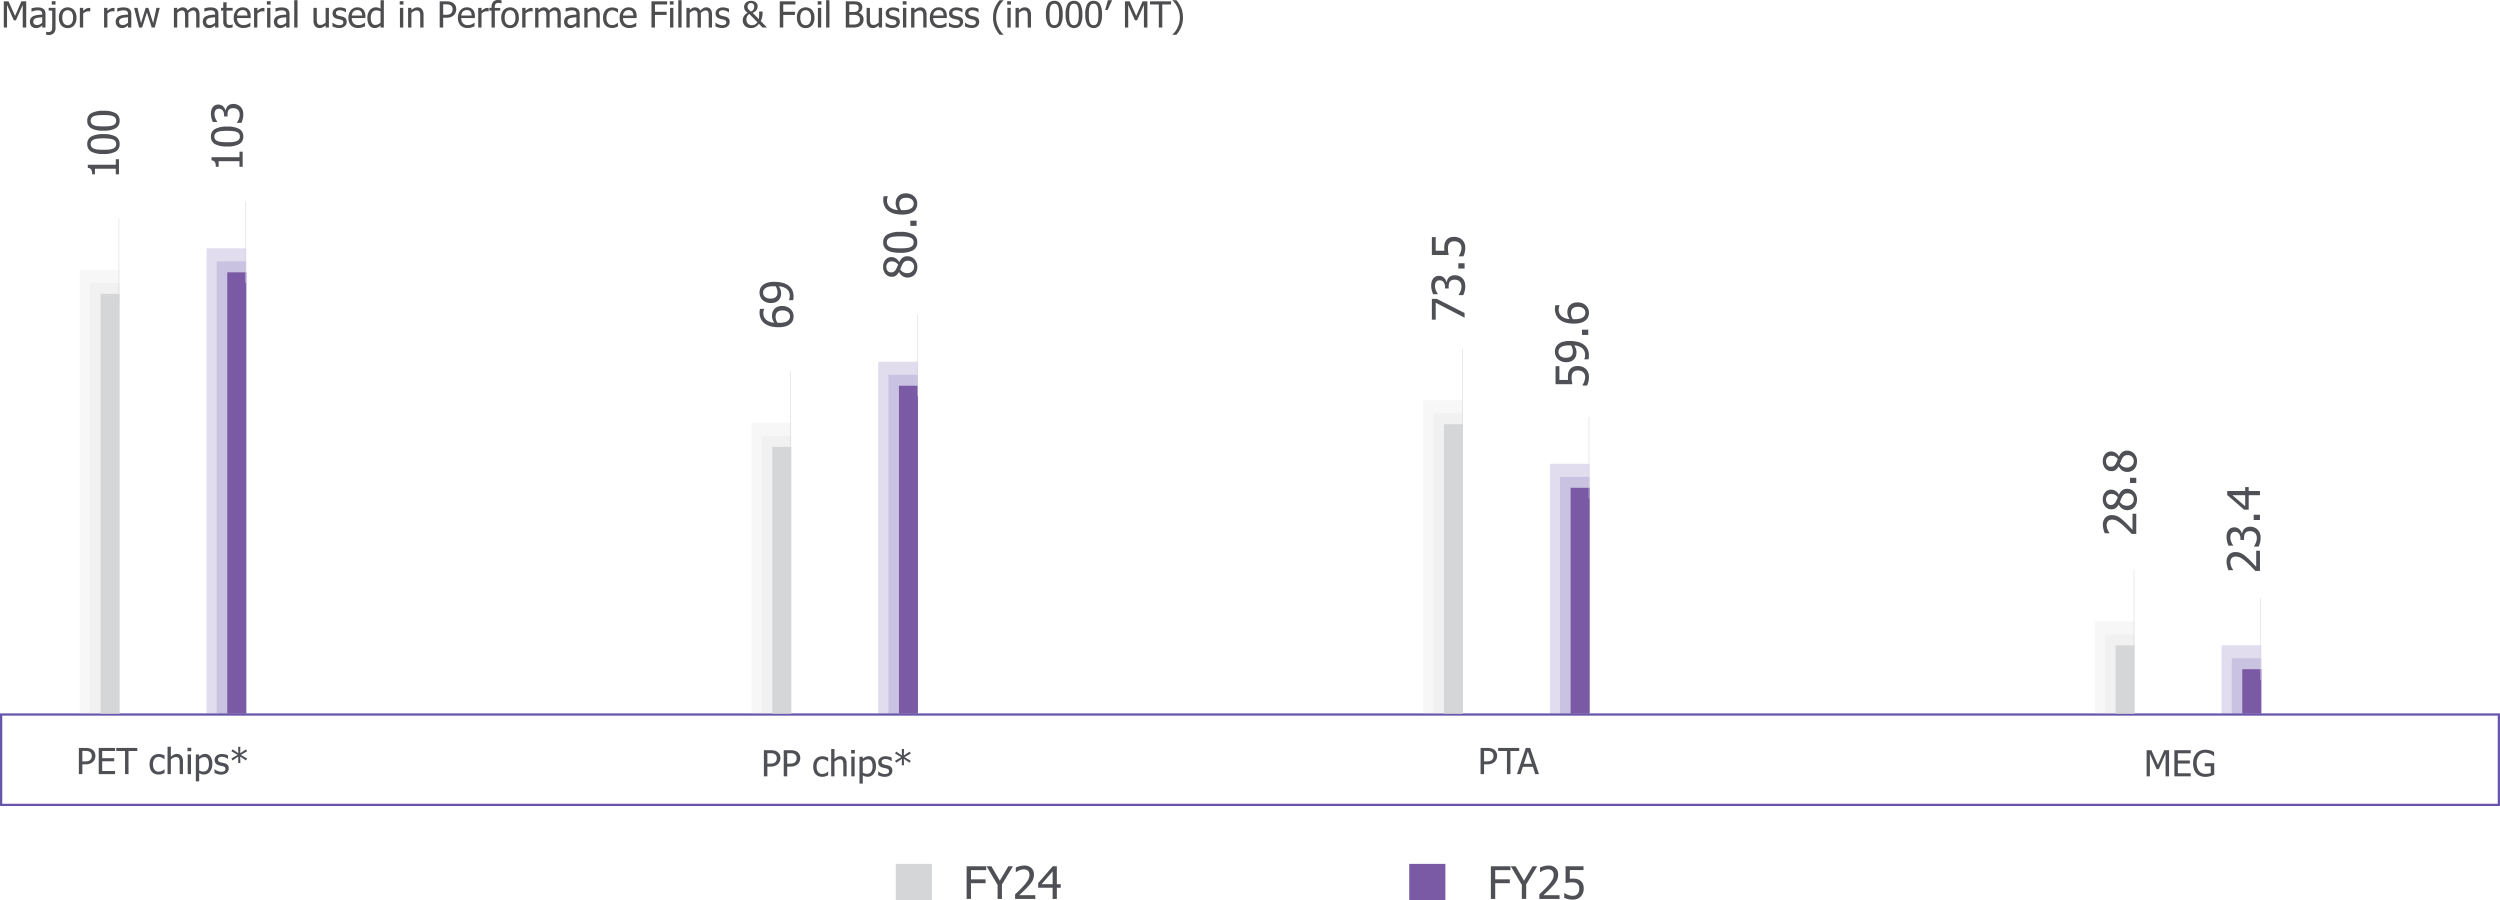 <svg xmlns="http://www.w3.org/2000/svg" xmlns:xlink="http://www.w3.org/1999/xlink" width="1111" height="399.977" viewBox="0 0 1111 399.977">
  <defs>
    <clipPath id="clip-path">
      <rect id="Rectangle_277" data-name="Rectangle 277" width="40.329" height="252.123" fill="none"/>
    </clipPath>
    <clipPath id="clip-path-2">
      <rect id="Rectangle_278" data-name="Rectangle 278" width="35.813" height="246.303" fill="none"/>
    </clipPath>
    <clipPath id="clip-path-3">
      <rect id="Rectangle_279" data-name="Rectangle 279" width="40.33" height="242.577" fill="none"/>
    </clipPath>
    <clipPath id="clip-path-4">
      <rect id="Rectangle_280" data-name="Rectangle 280" width="35.813" height="236.759" fill="none"/>
    </clipPath>
    <clipPath id="clip-path-5">
      <rect id="Rectangle_281" data-name="Rectangle 281" width="40.33" height="201.733" fill="none"/>
    </clipPath>
    <clipPath id="clip-path-6">
      <rect id="Rectangle_282" data-name="Rectangle 282" width="35.815" height="195.913" fill="none"/>
    </clipPath>
    <clipPath id="clip-path-7">
      <rect id="Rectangle_283" data-name="Rectangle 283" width="40.33" height="174.551" fill="none"/>
    </clipPath>
    <clipPath id="clip-path-8">
      <rect id="Rectangle_284" data-name="Rectangle 284" width="35.812" height="168.732" fill="none"/>
    </clipPath>
    <clipPath id="clip-path-9">
      <rect id="Rectangle_285" data-name="Rectangle 285" width="40.33" height="156.382" fill="none"/>
    </clipPath>
    <clipPath id="clip-path-10">
      <rect id="Rectangle_286" data-name="Rectangle 286" width="35.815" height="150.563" fill="none"/>
    </clipPath>
    <clipPath id="clip-path-11">
      <rect id="Rectangle_287" data-name="Rectangle 287" width="40.33" height="184.628" fill="none"/>
    </clipPath>
    <clipPath id="clip-path-12">
      <rect id="Rectangle_288" data-name="Rectangle 288" width="35.815" height="178.81" fill="none"/>
    </clipPath>
    <clipPath id="clip-path-13">
      <rect id="Rectangle_289" data-name="Rectangle 289" width="40.327" height="75.757" fill="none"/>
    </clipPath>
    <clipPath id="clip-path-14">
      <rect id="Rectangle_290" data-name="Rectangle 290" width="35.812" height="69.938" fill="none"/>
    </clipPath>
    <clipPath id="clip-path-15">
      <rect id="Rectangle_291" data-name="Rectangle 291" width="40.33" height="86.368" fill="none"/>
    </clipPath>
    <clipPath id="clip-path-16">
      <rect id="Rectangle_292" data-name="Rectangle 292" width="35.815" height="80.549" fill="none"/>
    </clipPath>
  </defs>
  <g id="Group_2669" data-name="Group 2669" transform="translate(-127.5 -5472.766)">
    <path id="Path_4020" data-name="Path 4020" d="M11.148,16H9.6V5.977L6.57,12.8H5.633L2.625,5.977V16H1.18V4.367H3.289L6.2,10.844,9,4.367h2.148Zm7.117-2.148V11.43q-.523.047-1.324.129a7.141,7.141,0,0,0-1.293.23,2.358,2.358,0,0,0-.969.551,1.375,1.375,0,0,0-.383,1.035,1.453,1.453,0,0,0,.422,1.133,1.779,1.779,0,0,0,1.234.383,2.625,2.625,0,0,0,1.258-.3A5.459,5.459,0,0,0,18.266,13.852Zm0,1.219q-.18.133-.48.371a3.388,3.388,0,0,1-.582.379,4.377,4.377,0,0,1-.754.313,3.7,3.7,0,0,1-1.02.109,2.641,2.641,0,0,1-1.875-.773,2.665,2.665,0,0,1-.562-.887,3.19,3.19,0,0,1,.172-2.656,2.613,2.613,0,0,1,1.211-1.012,6.013,6.013,0,0,1,1.734-.465q1-.129,2.156-.191V9.977a1.889,1.889,0,0,0-.156-.832,1.157,1.157,0,0,0-.437-.488,1.719,1.719,0,0,0-.687-.238,5.85,5.85,0,0,0-.836-.059,5.632,5.632,0,0,0-1.2.152,8.025,8.025,0,0,0-1.375.441h-.086V7.461q.406-.117,1.164-.258a8.208,8.208,0,0,1,1.5-.141,6.946,6.946,0,0,1,1.516.141,2.917,2.917,0,0,1,1.109.508,2.177,2.177,0,0,1,.711.93,3.662,3.662,0,0,1,.234,1.391V16H18.266Zm5.906,1.18a3.035,3.035,0,0,1-.8,2.273,3.026,3.026,0,0,1-2.207.781q-.242,0-.543-.023t-.6-.07V17.9h.086q.172.039.379.074a2.359,2.359,0,0,0,.395.035,2.739,2.739,0,0,0,.965-.145,1.086,1.086,0,0,0,.566-.457,1.829,1.829,0,0,0,.23-.711,7.916,7.916,0,0,0,.059-1.047V8.492H21.125V7.273h3.047ZM24.18,5.813H22.508V4.289H24.18Zm9.3,5.828a4.964,4.964,0,0,1-1.062,3.4,3.592,3.592,0,0,1-2.828,1.2A3.544,3.544,0,0,1,26.723,15a5.055,5.055,0,0,1-1.043-3.363,4.949,4.949,0,0,1,1.074-3.4,3.917,3.917,0,0,1,5.66,0A4.982,4.982,0,0,1,33.477,11.641Zm-1.516,0a4.2,4.2,0,0,0-.617-2.52,2.3,2.3,0,0,0-3.527,0,4.179,4.179,0,0,0-.621,2.52,4.18,4.18,0,0,0,.621,2.488,2.268,2.268,0,0,0,3.523.016A4.169,4.169,0,0,0,31.961,11.641Zm7.648-2.789h-.078a1.644,1.644,0,0,0-.348-.059q-.184-.012-.441-.012a2.906,2.906,0,0,0-1.18.258,3.791,3.791,0,0,0-1.109.766V16H34.984V7.273h1.469v1.3a6.712,6.712,0,0,1,1.4-1,2.629,2.629,0,0,1,1.16-.293q.227,0,.34.012t.254.035Zm10.766,0H50.3a1.644,1.644,0,0,0-.348-.059q-.184-.012-.441-.012a2.906,2.906,0,0,0-1.18.258,3.791,3.791,0,0,0-1.109.766V16H45.75V7.273h1.469v1.3a6.712,6.712,0,0,1,1.4-1,2.629,2.629,0,0,1,1.16-.293q.227,0,.34.012t.254.035Zm6.016,5V11.43q-.523.047-1.324.129a7.141,7.141,0,0,0-1.293.23,2.358,2.358,0,0,0-.969.551,1.375,1.375,0,0,0-.383,1.035,1.453,1.453,0,0,0,.422,1.133,1.779,1.779,0,0,0,1.234.383,2.625,2.625,0,0,0,1.258-.3A5.459,5.459,0,0,0,56.391,13.852Zm0,1.219q-.18.133-.48.371a3.388,3.388,0,0,1-.582.379,4.377,4.377,0,0,1-.754.313,3.7,3.7,0,0,1-1.02.109,2.641,2.641,0,0,1-1.875-.773,2.665,2.665,0,0,1-.562-.887,3.19,3.19,0,0,1,.172-2.656A2.613,2.613,0,0,1,52.5,10.914a6.013,6.013,0,0,1,1.734-.465q1-.129,2.156-.191V9.977a1.889,1.889,0,0,0-.156-.832,1.157,1.157,0,0,0-.437-.488,1.719,1.719,0,0,0-.687-.238,5.85,5.85,0,0,0-.836-.059,5.632,5.632,0,0,0-1.2.152,8.025,8.025,0,0,0-1.375.441h-.086V7.461q.406-.117,1.164-.258a8.208,8.208,0,0,1,1.5-.141A6.946,6.946,0,0,1,55.8,7.2a2.917,2.917,0,0,1,1.109.508,2.177,2.177,0,0,1,.711.93,3.662,3.662,0,0,1,.234,1.391V16H56.391Zm14.1-7.8L68.281,16H66.922L64.789,9.273,62.672,16H61.32L59.086,7.273h1.531l1.539,6.758,2.07-6.758h1.211l2.125,6.758,1.453-6.758ZM86.7,16V10.953q0-.6-.047-1.113a2.232,2.232,0,0,0-.2-.8,1.006,1.006,0,0,0-.445-.461,1.724,1.724,0,0,0-.781-.148,2.08,2.08,0,0,0-.973.277,5.092,5.092,0,0,0-1.074.8q.008.133.02.316t.012.434V16H81.742V10.953q0-.6-.047-1.113a2.232,2.232,0,0,0-.2-.8,1.006,1.006,0,0,0-.445-.461,1.724,1.724,0,0,0-.781-.148,2.032,2.032,0,0,0-1,.3,5.36,5.36,0,0,0-1.016.758V16H76.789V7.273h1.469v.969A5.309,5.309,0,0,1,79.4,7.348a2.512,2.512,0,0,1,1.246-.316,2.653,2.653,0,0,1,1.371.352,2.2,2.2,0,0,1,.91,1.156,5.87,5.87,0,0,1,1.3-1.125A2.608,2.608,0,0,1,85.6,7.031a2.852,2.852,0,0,1,1.023.176,2.021,2.021,0,0,1,.8.566,2.755,2.755,0,0,1,.543.992,4.937,4.937,0,0,1,.191,1.492V16ZM95.1,13.852V11.43q-.523.047-1.324.129a7.141,7.141,0,0,0-1.293.23,2.358,2.358,0,0,0-.969.551,1.375,1.375,0,0,0-.383,1.035,1.453,1.453,0,0,0,.422,1.133,1.779,1.779,0,0,0,1.234.383,2.625,2.625,0,0,0,1.258-.3A5.459,5.459,0,0,0,95.1,13.852Zm0,1.219q-.18.133-.48.371a3.388,3.388,0,0,1-.582.379,4.377,4.377,0,0,1-.754.313,3.7,3.7,0,0,1-1.02.109,2.641,2.641,0,0,1-1.875-.773,2.665,2.665,0,0,1-.562-.887A3.19,3.19,0,0,1,90,11.926a2.613,2.613,0,0,1,1.211-1.012,6.013,6.013,0,0,1,1.734-.465q1-.129,2.156-.191V9.977a1.889,1.889,0,0,0-.156-.832,1.157,1.157,0,0,0-.437-.488,1.719,1.719,0,0,0-.687-.238,5.85,5.85,0,0,0-.836-.059,5.632,5.632,0,0,0-1.2.152,8.025,8.025,0,0,0-1.375.441h-.086V7.461q.406-.117,1.164-.258a8.208,8.208,0,0,1,1.5-.141,6.946,6.946,0,0,1,1.516.141,2.917,2.917,0,0,1,1.109.508,2.177,2.177,0,0,1,.711.93,3.662,3.662,0,0,1,.234,1.391V16H95.1Zm6.164,1.1a2.509,2.509,0,0,1-1.875-.684,2.986,2.986,0,0,1-.672-2.16V8.492h-.992V7.273h.992V4.766h1.469V7.273h2.7V8.492h-2.7v4.148q0,.664.023,1.023a1.74,1.74,0,0,0,.18.672.858.858,0,0,0,.43.41,1.955,1.955,0,0,0,.8.137,2.308,2.308,0,0,0,.7-.105,4.155,4.155,0,0,0,.484-.176h.086v1.32a7.1,7.1,0,0,1-.84.184A5.122,5.122,0,0,1,101.266,16.172Zm6.5.031a4.328,4.328,0,0,1-3.238-1.176,4.572,4.572,0,0,1-1.152-3.34,4.935,4.935,0,0,1,1.117-3.395,3.717,3.717,0,0,1,2.922-1.262,4.079,4.079,0,0,1,1.438.234A2.859,2.859,0,0,1,109.945,8a3.372,3.372,0,0,1,.719,1.223,5.454,5.454,0,0,1,.25,1.77v.8h-6.047a3.25,3.25,0,0,0,.766,2.328,2.783,2.783,0,0,0,2.117.8,4.13,4.13,0,0,0,.949-.109,4.472,4.472,0,0,0,.84-.281,6.053,6.053,0,0,0,.672-.348,4.034,4.034,0,0,0,.453-.316h.086v1.6l-.641.254a7.1,7.1,0,0,1-.687.238q-.43.117-.777.18A5.108,5.108,0,0,1,107.766,16.2Zm1.719-5.539a4.078,4.078,0,0,0-.141-1.023,2.109,2.109,0,0,0-.359-.727,1.645,1.645,0,0,0-.66-.5,2.941,2.941,0,0,0-1.992,0,2.372,2.372,0,0,0-.746.512,2.444,2.444,0,0,0-.5.762,3.28,3.28,0,0,0-.219.973Zm7.539-1.812h-.078a1.643,1.643,0,0,0-.348-.059q-.184-.012-.441-.012a2.906,2.906,0,0,0-1.18.258,3.792,3.792,0,0,0-1.109.766V16H112.4V7.273h1.469v1.3a6.712,6.712,0,0,1,1.4-1,2.629,2.629,0,0,1,1.16-.293q.227,0,.34.012t.254.035ZM119.664,16H118.2V7.273h1.469Zm.1-10.187h-1.672V4.289h1.672Zm6.93,8.039V11.43q-.523.047-1.324.129a7.141,7.141,0,0,0-1.293.23,2.358,2.358,0,0,0-.969.551,1.375,1.375,0,0,0-.383,1.035,1.453,1.453,0,0,0,.422,1.133,1.779,1.779,0,0,0,1.234.383,2.625,2.625,0,0,0,1.258-.3A5.459,5.459,0,0,0,126.7,13.852Zm0,1.219q-.18.133-.48.371a3.388,3.388,0,0,1-.582.379,4.377,4.377,0,0,1-.754.313,3.7,3.7,0,0,1-1.02.109,2.641,2.641,0,0,1-1.875-.773,2.665,2.665,0,0,1-.562-.887,3.19,3.19,0,0,1,.172-2.656,2.613,2.613,0,0,1,1.211-1.012,6.013,6.013,0,0,1,1.734-.465q1-.129,2.156-.191V9.977a1.889,1.889,0,0,0-.156-.832,1.157,1.157,0,0,0-.437-.488,1.719,1.719,0,0,0-.687-.238,5.85,5.85,0,0,0-.836-.059,5.632,5.632,0,0,0-1.2.152,8.025,8.025,0,0,0-1.375.441h-.086V7.461q.406-.117,1.164-.258a8.208,8.208,0,0,1,1.5-.141A6.946,6.946,0,0,1,126.1,7.2a2.917,2.917,0,0,1,1.109.508,2.177,2.177,0,0,1,.711.93,3.662,3.662,0,0,1,.234,1.391V16H126.7Zm5.023.93H130.25V3.844h1.469Zm13.953,0H144.2v-.969a6.4,6.4,0,0,1-1.289.9,2.966,2.966,0,0,1-1.359.309,3.055,3.055,0,0,1-1.074-.187,2.251,2.251,0,0,1-.879-.594,2.8,2.8,0,0,1-.582-1.023,4.751,4.751,0,0,1-.207-1.5V7.273h1.469v4.969a10.759,10.759,0,0,0,.051,1.152,2.252,2.252,0,0,0,.23.8,1.129,1.129,0,0,0,.488.492,2.011,2.011,0,0,0,.887.156,2.578,2.578,0,0,0,1.148-.3,5.244,5.244,0,0,0,1.117-.75V7.273h1.469Zm4.484.211a5.538,5.538,0,0,1-1.637-.234,7.3,7.3,0,0,1-1.262-.5V13.828h.078q.188.148.441.328a4.367,4.367,0,0,0,.676.375,6.191,6.191,0,0,0,.824.3,3.276,3.276,0,0,0,.934.133,3.728,3.728,0,0,0,.75-.082,1.817,1.817,0,0,0,.594-.207,1.236,1.236,0,0,0,.395-.383,1.215,1.215,0,0,0,.121-.609,1.027,1.027,0,0,0-.285-.789,2.349,2.349,0,0,0-1.012-.445q-.281-.07-.734-.164t-.836-.2a2.668,2.668,0,0,1-1.453-.895,2.375,2.375,0,0,1-.453-1.465,2.385,2.385,0,0,1,.891-1.922,3.578,3.578,0,0,1,2.367-.742,6.128,6.128,0,0,1,1.461.18,5.117,5.117,0,0,1,1.234.453v1.57h-.078a4.588,4.588,0,0,0-1.254-.7,3.965,3.965,0,0,0-1.395-.258,2.316,2.316,0,0,0-1.227.3,1.008,1.008,0,0,0-.5.922,1.048,1.048,0,0,0,.3.816,2.291,2.291,0,0,0,.953.441q.328.086.73.168t.848.191a2.75,2.75,0,0,1,1.457.8,2.257,2.257,0,0,1,.488,1.531,2.609,2.609,0,0,1-.223,1.066,2.352,2.352,0,0,1-.652.863,3.334,3.334,0,0,1-1.059.594A4.6,4.6,0,0,1,150.156,16.211Zm8.57-.008a4.328,4.328,0,0,1-3.238-1.176,4.572,4.572,0,0,1-1.152-3.34,4.935,4.935,0,0,1,1.117-3.395,3.717,3.717,0,0,1,2.922-1.262,4.079,4.079,0,0,1,1.438.234A2.859,2.859,0,0,1,160.906,8a3.372,3.372,0,0,1,.719,1.223,5.454,5.454,0,0,1,.25,1.77v.8h-6.047a3.25,3.25,0,0,0,.766,2.328,2.783,2.783,0,0,0,2.117.8,4.13,4.13,0,0,0,.949-.109,4.473,4.473,0,0,0,.84-.281,6.054,6.054,0,0,0,.672-.348,4.034,4.034,0,0,0,.453-.316h.086v1.6l-.641.254a7.1,7.1,0,0,1-.687.238q-.43.117-.777.18A5.107,5.107,0,0,1,158.727,16.2Zm1.719-5.539a4.079,4.079,0,0,0-.141-1.023,2.109,2.109,0,0,0-.359-.727,1.645,1.645,0,0,0-.66-.5,2.941,2.941,0,0,0-1.992,0,2.372,2.372,0,0,0-.746.512,2.444,2.444,0,0,0-.5.762,3.28,3.28,0,0,0-.219.973ZM170.078,16h-1.469v-.891q-.344.289-.594.477a3.279,3.279,0,0,1-.586.344,3.371,3.371,0,0,1-.648.23,3.316,3.316,0,0,1-.781.082,2.949,2.949,0,0,1-1.316-.3,2.8,2.8,0,0,1-1.027-.867,4.278,4.278,0,0,1-.664-1.426,7.337,7.337,0,0,1-.234-1.949,5.975,5.975,0,0,1,.3-1.988,4.692,4.692,0,0,1,.82-1.465,3.4,3.4,0,0,1,1.152-.895,3.239,3.239,0,0,1,1.418-.324,4.009,4.009,0,0,1,1.141.145,5.012,5.012,0,0,1,1.023.449V3.844h1.469Zm-1.469-2.125V8.844a4.8,4.8,0,0,0-.98-.367,4.124,4.124,0,0,0-.941-.1,2.1,2.1,0,0,0-1.773.848,4.008,4.008,0,0,0-.641,2.449,4.607,4.607,0,0,0,.492,2.355,1.7,1.7,0,0,0,1.578.816,2.836,2.836,0,0,0,1.164-.262A4.474,4.474,0,0,0,168.609,13.875ZM178.7,16h-1.469V7.273H178.7Zm.1-10.187h-1.672V4.289H178.8ZM187.719,16H186.25V11.031a10.03,10.03,0,0,0-.059-1.121,2.383,2.383,0,0,0-.223-.832,1.145,1.145,0,0,0-.5-.488,1.981,1.981,0,0,0-.875-.16,2.5,2.5,0,0,0-1.129.293,5.822,5.822,0,0,0-1.137.762V16h-1.469V7.273h1.469v.969a5.776,5.776,0,0,1,1.3-.9,3.044,3.044,0,0,1,1.352-.312,2.513,2.513,0,0,1,2.016.848,3.675,3.675,0,0,1,.727,2.457Zm14.523-8.125a3.834,3.834,0,0,1-.27,1.434,3.375,3.375,0,0,1-.746,1.152,3.974,3.974,0,0,1-1.414.9,5.916,5.916,0,0,1-2.055.3h-1.312V16H194.9V4.367h2.922a7.745,7.745,0,0,1,1.758.172,3.752,3.752,0,0,1,1.281.555,3.175,3.175,0,0,1,1.016,1.129A3.449,3.449,0,0,1,202.242,7.875Zm-1.609.039a2.462,2.462,0,0,0-.207-1.047,1.745,1.745,0,0,0-.629-.727,2.439,2.439,0,0,0-.855-.344,6.1,6.1,0,0,0-1.215-.1h-1.281v4.648H197.5a6.133,6.133,0,0,0,1.516-.152,2.043,2.043,0,0,0,.961-.543,2.209,2.209,0,0,0,.5-.766A2.738,2.738,0,0,0,200.633,7.914Zm6.758,8.289a4.328,4.328,0,0,1-3.238-1.176A4.572,4.572,0,0,1,203,11.688a4.935,4.935,0,0,1,1.117-3.395,3.717,3.717,0,0,1,2.922-1.262,4.079,4.079,0,0,1,1.438.234A2.859,2.859,0,0,1,209.57,8a3.372,3.372,0,0,1,.719,1.223,5.454,5.454,0,0,1,.25,1.77v.8h-6.047a3.25,3.25,0,0,0,.766,2.328,2.783,2.783,0,0,0,2.117.8,4.13,4.13,0,0,0,.949-.109,4.473,4.473,0,0,0,.84-.281,6.054,6.054,0,0,0,.672-.348,4.034,4.034,0,0,0,.453-.316h.086v1.6l-.641.254a7.1,7.1,0,0,1-.687.238q-.43.117-.777.18A5.107,5.107,0,0,1,207.391,16.2Zm1.719-5.539a4.079,4.079,0,0,0-.141-1.023,2.109,2.109,0,0,0-.359-.727,1.645,1.645,0,0,0-.66-.5,2.941,2.941,0,0,0-1.992,0,2.372,2.372,0,0,0-.746.512,2.444,2.444,0,0,0-.5.762,3.28,3.28,0,0,0-.219.973Zm7.539-1.812h-.078a1.644,1.644,0,0,0-.348-.059q-.184-.012-.441-.012a2.906,2.906,0,0,0-1.18.258,3.791,3.791,0,0,0-1.109.766V16h-1.469V7.273h1.469v1.3a6.712,6.712,0,0,1,1.4-1,2.629,2.629,0,0,1,1.16-.293q.227,0,.34.012t.254.035Zm5.734-3.6H222.3a4.5,4.5,0,0,0-1.219-.2,1.762,1.762,0,0,0-1.324.418,2.213,2.213,0,0,0-.395,1.512v.3h2.43V8.492h-2.383V16h-1.469V8.492h-.992V7.273h.992V6.984a3.416,3.416,0,0,1,.758-2.4,2.81,2.81,0,0,1,2.172-.82,7.284,7.284,0,0,1,.8.043q.391.043.711.1Zm7.68,6.391a4.964,4.964,0,0,1-1.062,3.4,3.592,3.592,0,0,1-2.828,1.2A3.544,3.544,0,0,1,223.309,15a5.055,5.055,0,0,1-1.043-3.363,4.949,4.949,0,0,1,1.074-3.4,3.917,3.917,0,0,1,5.66,0A4.982,4.982,0,0,1,230.063,11.641Zm-1.516,0a4.2,4.2,0,0,0-.617-2.52,2.3,2.3,0,0,0-3.527,0,4.179,4.179,0,0,0-.621,2.52,4.18,4.18,0,0,0,.621,2.488,2.268,2.268,0,0,0,3.523.016A4.169,4.169,0,0,0,228.547,11.641ZM236.2,8.852h-.078a1.644,1.644,0,0,0-.348-.059q-.184-.012-.441-.012a2.906,2.906,0,0,0-1.18.258,3.791,3.791,0,0,0-1.109.766V16H231.57V7.273h1.469v1.3a6.712,6.712,0,0,1,1.4-1,2.629,2.629,0,0,1,1.16-.293q.227,0,.34.012t.254.035ZM247.242,16V10.953q0-.6-.047-1.113a2.232,2.232,0,0,0-.2-.8,1.006,1.006,0,0,0-.445-.461,1.724,1.724,0,0,0-.781-.148,2.08,2.08,0,0,0-.973.277,5.092,5.092,0,0,0-1.074.8q.008.133.02.316t.012.434V16h-1.469V10.953q0-.6-.047-1.113a2.232,2.232,0,0,0-.2-.8,1.006,1.006,0,0,0-.445-.461,1.724,1.724,0,0,0-.781-.148,2.032,2.032,0,0,0-1,.3,5.361,5.361,0,0,0-1.016.758V16h-1.469V7.273H238.8v.969a5.309,5.309,0,0,1,1.145-.895,2.512,2.512,0,0,1,1.246-.316,2.653,2.653,0,0,1,1.371.352,2.2,2.2,0,0,1,.91,1.156,5.87,5.87,0,0,1,1.3-1.125,2.608,2.608,0,0,1,1.375-.383,2.852,2.852,0,0,1,1.023.176,2.021,2.021,0,0,1,.8.566,2.755,2.755,0,0,1,.543.992,4.937,4.937,0,0,1,.191,1.492V16Zm8.406-2.148V11.43q-.523.047-1.324.129a7.141,7.141,0,0,0-1.293.23,2.358,2.358,0,0,0-.969.551,1.375,1.375,0,0,0-.383,1.035,1.453,1.453,0,0,0,.422,1.133,1.779,1.779,0,0,0,1.234.383,2.625,2.625,0,0,0,1.258-.3A5.459,5.459,0,0,0,255.648,13.852Zm0,1.219q-.18.133-.48.371a3.388,3.388,0,0,1-.582.379,4.378,4.378,0,0,1-.754.313,3.7,3.7,0,0,1-1.02.109,2.641,2.641,0,0,1-1.875-.773,2.665,2.665,0,0,1-.562-.887,3.19,3.19,0,0,1,.172-2.656,2.613,2.613,0,0,1,1.211-1.012,6.013,6.013,0,0,1,1.734-.465q1-.129,2.156-.191V9.977a1.889,1.889,0,0,0-.156-.832,1.157,1.157,0,0,0-.437-.488,1.719,1.719,0,0,0-.687-.238,5.85,5.85,0,0,0-.836-.059,5.632,5.632,0,0,0-1.2.152,8.025,8.025,0,0,0-1.375.441h-.086V7.461q.406-.117,1.164-.258a8.208,8.208,0,0,1,1.5-.141,6.946,6.946,0,0,1,1.516.141,2.917,2.917,0,0,1,1.109.508,2.177,2.177,0,0,1,.711.93,3.662,3.662,0,0,1,.234,1.391V16h-1.461Zm10.383.93h-1.469V11.031A10.03,10.03,0,0,0,264.5,9.91a2.383,2.383,0,0,0-.223-.832,1.145,1.145,0,0,0-.5-.488,1.981,1.981,0,0,0-.875-.16,2.5,2.5,0,0,0-1.129.293,5.821,5.821,0,0,0-1.137.762V16h-1.469V7.273h1.469v.969a5.776,5.776,0,0,1,1.3-.9,3.044,3.044,0,0,1,1.352-.312,2.513,2.513,0,0,1,2.016.848,3.675,3.675,0,0,1,.727,2.457Zm5.531.2a4.719,4.719,0,0,1-1.648-.277,3.387,3.387,0,0,1-1.289-.84,3.829,3.829,0,0,1-.836-1.418,6.143,6.143,0,0,1-.3-2.012,5.734,5.734,0,0,1,.309-1.984,4.278,4.278,0,0,1,.824-1.406,3.416,3.416,0,0,1,1.285-.879,4.4,4.4,0,0,1,1.652-.309,4.74,4.74,0,0,1,1.387.2,7.379,7.379,0,0,1,1.191.469V9.391h-.086q-.156-.133-.4-.3a5.125,5.125,0,0,0-.6-.352,3.918,3.918,0,0,0-.719-.273,2.923,2.923,0,0,0-.8-.117,2.23,2.23,0,0,0-1.832.863,3.816,3.816,0,0,0-.691,2.441,3.855,3.855,0,0,0,.668,2.41,2.214,2.214,0,0,0,1.855.863,3.246,3.246,0,0,0,1.367-.3,4.255,4.255,0,0,0,1.148-.766h.086v1.648q-.219.1-.547.246a4.1,4.1,0,0,1-.594.215q-.375.109-.672.168A4.081,4.081,0,0,1,271.563,16.2Zm7.7.008a4.328,4.328,0,0,1-3.238-1.176,4.572,4.572,0,0,1-1.152-3.34,4.935,4.935,0,0,1,1.117-3.395,3.717,3.717,0,0,1,2.922-1.262,4.079,4.079,0,0,1,1.438.234A2.859,2.859,0,0,1,281.445,8a3.372,3.372,0,0,1,.719,1.223,5.454,5.454,0,0,1,.25,1.77v.8h-6.047a3.25,3.25,0,0,0,.766,2.328,2.783,2.783,0,0,0,2.117.8,4.13,4.13,0,0,0,.949-.109,4.472,4.472,0,0,0,.84-.281,6.052,6.052,0,0,0,.672-.348,4.034,4.034,0,0,0,.453-.316h.086v1.6l-.641.254a7.1,7.1,0,0,1-.687.238q-.43.117-.777.18A5.108,5.108,0,0,1,279.266,16.2Zm1.719-5.539a4.078,4.078,0,0,0-.141-1.023,2.109,2.109,0,0,0-.359-.727,1.645,1.645,0,0,0-.66-.5,2.941,2.941,0,0,0-1.992,0,2.373,2.373,0,0,0-.746.512,2.444,2.444,0,0,0-.5.762,3.28,3.28,0,0,0-.219.973Zm14.992-4.922h-5.414V9.023h5.188V10.4h-5.187V16h-1.547V4.367h6.961ZM298.742,16h-1.469V7.273h1.469Zm.1-10.187h-1.672V4.289h1.672ZM302.4,16H300.93V3.844H302.4Zm12.063,0V10.953q0-.6-.047-1.113a2.232,2.232,0,0,0-.2-.8,1.006,1.006,0,0,0-.445-.461,1.724,1.724,0,0,0-.781-.148,2.08,2.08,0,0,0-.973.277,5.092,5.092,0,0,0-1.074.8q.008.133.02.316t.012.434V16h-1.469V10.953q0-.6-.047-1.113a2.232,2.232,0,0,0-.2-.8,1.006,1.006,0,0,0-.445-.461,1.724,1.724,0,0,0-.781-.148,2.032,2.032,0,0,0-1,.3,5.36,5.36,0,0,0-1.016.758V16h-1.469V7.273h1.469v.969a5.309,5.309,0,0,1,1.145-.895,2.512,2.512,0,0,1,1.246-.316,2.653,2.653,0,0,1,1.371.352,2.2,2.2,0,0,1,.91,1.156,5.87,5.87,0,0,1,1.3-1.125,2.608,2.608,0,0,1,1.375-.383,2.852,2.852,0,0,1,1.023.176,2.021,2.021,0,0,1,.8.566,2.755,2.755,0,0,1,.543.992,4.937,4.937,0,0,1,.191,1.492V16Zm5.891.211a5.538,5.538,0,0,1-1.637-.234,7.3,7.3,0,0,1-1.262-.5V13.828h.078q.188.148.441.328a4.368,4.368,0,0,0,.676.375,6.192,6.192,0,0,0,.824.3,3.276,3.276,0,0,0,.934.133,3.728,3.728,0,0,0,.75-.082,1.817,1.817,0,0,0,.594-.207,1.236,1.236,0,0,0,.395-.383,1.215,1.215,0,0,0,.121-.609,1.027,1.027,0,0,0-.285-.789,2.349,2.349,0,0,0-1.012-.445q-.281-.07-.734-.164t-.836-.2a2.668,2.668,0,0,1-1.453-.895,2.375,2.375,0,0,1-.453-1.465,2.385,2.385,0,0,1,.891-1.922,3.578,3.578,0,0,1,2.367-.742,6.129,6.129,0,0,1,1.461.18,5.117,5.117,0,0,1,1.234.453v1.57h-.078a4.588,4.588,0,0,0-1.254-.7,3.965,3.965,0,0,0-1.395-.258,2.316,2.316,0,0,0-1.227.3,1.008,1.008,0,0,0-.5.922,1.049,1.049,0,0,0,.3.816,2.291,2.291,0,0,0,.953.441q.328.086.73.168t.848.191a2.75,2.75,0,0,1,1.457.8,2.256,2.256,0,0,1,.488,1.531,2.609,2.609,0,0,1-.223,1.066,2.352,2.352,0,0,1-.652.863,3.334,3.334,0,0,1-1.059.594A4.6,4.6,0,0,1,320.352,16.211ZM340.359,16h-2l-1.594-1.664a5.324,5.324,0,0,1-1.637,1.461,4,4,0,0,1-1.9.445,3.69,3.69,0,0,1-2.605-.949,3.229,3.229,0,0,1-1.027-2.488,3.533,3.533,0,0,1,.188-1.2,3.638,3.638,0,0,1,.5-.945,3.732,3.732,0,0,1,.7-.715,8.838,8.838,0,0,1,.766-.535A4.222,4.222,0,0,1,330.57,8.3a2.607,2.607,0,0,1-.391-1.477,2.38,2.38,0,0,1,.223-1.027,2.935,2.935,0,0,1,.582-.832,2.864,2.864,0,0,1,.973-.6,3.554,3.554,0,0,1,1.309-.234,3.2,3.2,0,0,1,2.117.684,2.157,2.157,0,0,1,.82,1.73,3.421,3.421,0,0,1-.1.793,2.418,2.418,0,0,1-.355.793,3.284,3.284,0,0,1-.676.719,3.857,3.857,0,0,1-1.113.586l2.75,2.828a10.189,10.189,0,0,0,.133-1.395q.023-.754.023-1.965h1.523v.75a8.578,8.578,0,0,1-.191,1.691,6.8,6.8,0,0,1-.629,1.785Zm-4.273-2.352-3.594-3.68a3.227,3.227,0,0,0-.391.3,2.786,2.786,0,0,0-.43.516,2.824,2.824,0,0,0-.332.715,2.982,2.982,0,0,0-.145.934,2.584,2.584,0,0,0,.66,1.824,2.311,2.311,0,0,0,1.785.715,2.859,2.859,0,0,0,1.352-.316A3.206,3.206,0,0,0,336.086,13.648Zm-2.859-4.773a2.11,2.11,0,0,0,.723-.4,1.918,1.918,0,0,0,.441-.547,2.476,2.476,0,0,0,.211-.578,2.915,2.915,0,0,0,.07-.656,1.528,1.528,0,0,0-.441-1.172,1.455,1.455,0,0,0-1.027-.414,1.359,1.359,0,0,0-1.094.469,1.747,1.747,0,0,0-.4,1.172,2.126,2.126,0,0,0,.059.535,1.939,1.939,0,0,0,.246.52,3.124,3.124,0,0,0,.457.516A4.683,4.683,0,0,0,333.227,8.875Zm19.766-3.133h-5.414V9.023h5.188V10.4h-5.187V16h-1.547V4.367h6.961Zm8.445,5.9a4.964,4.964,0,0,1-1.062,3.4,3.592,3.592,0,0,1-2.828,1.2A3.544,3.544,0,0,1,354.684,15a5.055,5.055,0,0,1-1.043-3.363,4.949,4.949,0,0,1,1.074-3.4,3.917,3.917,0,0,1,5.66,0A4.982,4.982,0,0,1,361.438,11.641Zm-1.516,0a4.2,4.2,0,0,0-.617-2.52,2.3,2.3,0,0,0-3.527,0,4.179,4.179,0,0,0-.621,2.52,4.18,4.18,0,0,0,.621,2.488,2.268,2.268,0,0,0,3.523.016A4.169,4.169,0,0,0,359.922,11.641ZM364.445,16h-1.469V7.273h1.469Zm.1-10.187h-1.672V4.289h1.672ZM368.1,16h-1.469V3.844H368.1Zm15.164-3.57a3.414,3.414,0,0,1-.328,1.531,3.093,3.093,0,0,1-.883,1.094,4.086,4.086,0,0,1-1.406.73,7.212,7.212,0,0,1-1.937.215h-3.336V4.367h3.086a15.5,15.5,0,0,1,1.863.082,3.477,3.477,0,0,1,1.191.387,2.149,2.149,0,0,1,.914.879,2.68,2.68,0,0,1,.289,1.277,2.582,2.582,0,0,1-.434,1.469,2.929,2.929,0,0,1-1.2,1.016v.063a2.907,2.907,0,0,1,1.609,1.027A2.978,2.978,0,0,1,383.266,12.43Zm-2.156-5.219a1.749,1.749,0,0,0-.141-.73,1.065,1.065,0,0,0-.453-.488,2.123,2.123,0,0,0-.836-.258q-.461-.047-1.273-.047h-1.484V9.094h1.758a5.562,5.562,0,0,0,1.07-.074,2.194,2.194,0,0,0,.711-.309,1.255,1.255,0,0,0,.5-.594A2.426,2.426,0,0,0,381.109,7.211Zm.547,5.281a2.7,2.7,0,0,0-.187-1.082,1.567,1.567,0,0,0-.758-.723,2.3,2.3,0,0,0-.8-.25,10.5,10.5,0,0,0-1.23-.055h-1.758v4.3h1.258a10.668,10.668,0,0,0,1.6-.094,2.5,2.5,0,0,0,1.031-.4,1.974,1.974,0,0,0,.641-.691A2.156,2.156,0,0,0,381.656,12.492ZM391.484,16h-1.469v-.969a6.4,6.4,0,0,1-1.289.9,2.966,2.966,0,0,1-1.359.309,3.055,3.055,0,0,1-1.074-.187,2.251,2.251,0,0,1-.879-.594,2.8,2.8,0,0,1-.582-1.023,4.751,4.751,0,0,1-.207-1.5V7.273h1.469v4.969a10.763,10.763,0,0,0,.051,1.152,2.252,2.252,0,0,0,.23.8,1.129,1.129,0,0,0,.488.492,2.011,2.011,0,0,0,.887.156,2.578,2.578,0,0,0,1.148-.3,5.243,5.243,0,0,0,1.117-.75V7.273h1.469Zm4.484.211a5.538,5.538,0,0,1-1.637-.234,7.3,7.3,0,0,1-1.262-.5V13.828h.078q.188.148.441.328a4.368,4.368,0,0,0,.676.375,6.192,6.192,0,0,0,.824.3,3.276,3.276,0,0,0,.934.133,3.728,3.728,0,0,0,.75-.082,1.817,1.817,0,0,0,.594-.207,1.236,1.236,0,0,0,.395-.383,1.215,1.215,0,0,0,.121-.609,1.027,1.027,0,0,0-.285-.789,2.349,2.349,0,0,0-1.012-.445q-.281-.07-.734-.164t-.836-.2a2.668,2.668,0,0,1-1.453-.895,2.375,2.375,0,0,1-.453-1.465A2.385,2.385,0,0,1,394,7.8a3.578,3.578,0,0,1,2.367-.742,6.129,6.129,0,0,1,1.461.18,5.117,5.117,0,0,1,1.234.453v1.57h-.078a4.588,4.588,0,0,0-1.254-.7,3.965,3.965,0,0,0-1.395-.258,2.316,2.316,0,0,0-1.227.3,1.008,1.008,0,0,0-.5.922,1.049,1.049,0,0,0,.3.816,2.291,2.291,0,0,0,.953.441q.328.086.73.168t.848.191a2.75,2.75,0,0,1,1.457.8,2.256,2.256,0,0,1,.488,1.531,2.609,2.609,0,0,1-.223,1.066,2.352,2.352,0,0,1-.652.863,3.334,3.334,0,0,1-1.059.594A4.6,4.6,0,0,1,395.969,16.211ZM402.25,16h-1.469V7.273h1.469Zm.1-10.187H400.68V4.289h1.672ZM411.266,16H409.8V11.031a10.03,10.03,0,0,0-.059-1.121,2.383,2.383,0,0,0-.223-.832,1.145,1.145,0,0,0-.5-.488,1.981,1.981,0,0,0-.875-.16,2.5,2.5,0,0,0-1.129.293,5.821,5.821,0,0,0-1.137.762V16h-1.469V7.273h1.469v.969a5.776,5.776,0,0,1,1.3-.9,3.044,3.044,0,0,1,1.352-.312,2.513,2.513,0,0,1,2.016.848,3.675,3.675,0,0,1,.727,2.457Zm5.852.2a4.328,4.328,0,0,1-3.238-1.176,4.572,4.572,0,0,1-1.152-3.34,4.935,4.935,0,0,1,1.117-3.395,3.717,3.717,0,0,1,2.922-1.262,4.079,4.079,0,0,1,1.438.234A2.859,2.859,0,0,1,419.3,8a3.372,3.372,0,0,1,.719,1.223,5.454,5.454,0,0,1,.25,1.77v.8h-6.047a3.25,3.25,0,0,0,.766,2.328,2.783,2.783,0,0,0,2.117.8,4.13,4.13,0,0,0,.949-.109,4.472,4.472,0,0,0,.84-.281,6.052,6.052,0,0,0,.672-.348,4.034,4.034,0,0,0,.453-.316h.086v1.6l-.641.254a7.1,7.1,0,0,1-.687.238q-.43.117-.777.18A5.108,5.108,0,0,1,417.117,16.2Zm1.719-5.539a4.078,4.078,0,0,0-.141-1.023,2.109,2.109,0,0,0-.359-.727,1.645,1.645,0,0,0-.66-.5,2.941,2.941,0,0,0-1.992,0,2.373,2.373,0,0,0-.746.512,2.444,2.444,0,0,0-.5.762,3.28,3.28,0,0,0-.219.973Zm5.273,5.547a5.538,5.538,0,0,1-1.637-.234,7.3,7.3,0,0,1-1.262-.5V13.828h.078q.188.148.441.328a4.368,4.368,0,0,0,.676.375,6.192,6.192,0,0,0,.824.3,3.276,3.276,0,0,0,.934.133,3.728,3.728,0,0,0,.75-.082,1.817,1.817,0,0,0,.594-.207,1.236,1.236,0,0,0,.395-.383,1.215,1.215,0,0,0,.121-.609,1.027,1.027,0,0,0-.285-.789,2.349,2.349,0,0,0-1.012-.445q-.281-.07-.734-.164t-.836-.2a2.668,2.668,0,0,1-1.453-.895,2.375,2.375,0,0,1-.453-1.465,2.385,2.385,0,0,1,.891-1.922,3.578,3.578,0,0,1,2.367-.742,6.129,6.129,0,0,1,1.461.18A5.117,5.117,0,0,1,427.2,7.7v1.57h-.078a4.588,4.588,0,0,0-1.254-.7,3.965,3.965,0,0,0-1.395-.258,2.316,2.316,0,0,0-1.227.3,1.008,1.008,0,0,0-.5.922,1.049,1.049,0,0,0,.3.816,2.291,2.291,0,0,0,.953.441q.328.086.73.168t.848.191a2.75,2.75,0,0,1,1.457.8,2.256,2.256,0,0,1,.488,1.531,2.609,2.609,0,0,1-.223,1.066,2.352,2.352,0,0,1-.652.863,3.334,3.334,0,0,1-1.059.594A4.6,4.6,0,0,1,424.109,16.211Zm7.141,0a5.538,5.538,0,0,1-1.637-.234,7.3,7.3,0,0,1-1.262-.5V13.828h.078q.188.148.441.328a4.368,4.368,0,0,0,.676.375,6.192,6.192,0,0,0,.824.3,3.276,3.276,0,0,0,.934.133,3.728,3.728,0,0,0,.75-.082,1.817,1.817,0,0,0,.594-.207,1.236,1.236,0,0,0,.395-.383,1.215,1.215,0,0,0,.121-.609,1.027,1.027,0,0,0-.285-.789,2.349,2.349,0,0,0-1.012-.445q-.281-.07-.734-.164t-.836-.2a2.668,2.668,0,0,1-1.453-.895,2.375,2.375,0,0,1-.453-1.465,2.385,2.385,0,0,1,.891-1.922,3.578,3.578,0,0,1,2.367-.742,6.129,6.129,0,0,1,1.461.18,5.117,5.117,0,0,1,1.234.453v1.57h-.078a4.588,4.588,0,0,0-1.254-.7,3.965,3.965,0,0,0-1.395-.258,2.316,2.316,0,0,0-1.227.3,1.008,1.008,0,0,0-.5.922,1.049,1.049,0,0,0,.3.816,2.291,2.291,0,0,0,.953.441q.328.086.73.168t.848.191a2.75,2.75,0,0,1,1.457.8,2.256,2.256,0,0,1,.488,1.531,2.609,2.609,0,0,1-.223,1.066,2.352,2.352,0,0,1-.652.863,3.334,3.334,0,0,1-1.059.594A4.6,4.6,0,0,1,431.25,16.211Zm14.266,3.008h-1.789A13.792,13.792,0,0,1,441.59,15.8a10.728,10.728,0,0,1-.777-4.266,10.872,10.872,0,0,1,.77-4.238,13.217,13.217,0,0,1,2.145-3.449h1.789v.078a9.86,9.86,0,0,0-1.207,1.316,10.477,10.477,0,0,0-1.066,1.738,10.954,10.954,0,0,0-.762,2.117,9.89,9.89,0,0,0-.293,2.438,9.816,9.816,0,0,0,.285,2.445,11.249,11.249,0,0,0,.77,2.109,10.157,10.157,0,0,0,2.273,3.055ZM448.656,16h-1.469V7.273h1.469Zm.1-10.187h-1.672V4.289h1.672ZM457.672,16H456.2V11.031a10.03,10.03,0,0,0-.059-1.121,2.383,2.383,0,0,0-.223-.832,1.145,1.145,0,0,0-.5-.488,1.981,1.981,0,0,0-.875-.16,2.5,2.5,0,0,0-1.129.293,5.821,5.821,0,0,0-1.137.762V16h-1.469V7.273h1.469v.969a5.776,5.776,0,0,1,1.3-.9,3.044,3.044,0,0,1,1.352-.312,2.513,2.513,0,0,1,2.016.848,3.675,3.675,0,0,1,.727,2.457Zm14.086-5.82a8.968,8.968,0,0,1-.91,4.6,3.418,3.418,0,0,1-5.629-.027,9.049,9.049,0,0,1-.9-4.555,8.961,8.961,0,0,1,.91-4.605,3.079,3.079,0,0,1,2.809-1.457,3.046,3.046,0,0,1,2.82,1.508A9.062,9.062,0,0,1,471.758,10.18Zm-2,3.547a5.715,5.715,0,0,0,.32-1.461,20.076,20.076,0,0,0,.094-2.086,19.987,19.987,0,0,0-.094-2.078,5.591,5.591,0,0,0-.328-1.469,2.023,2.023,0,0,0-.645-.9,1.727,1.727,0,0,0-1.066-.309,1.748,1.748,0,0,0-1.066.309,2.04,2.04,0,0,0-.66.918,5.572,5.572,0,0,0-.32,1.5q-.086.906-.086,2.047,0,1.219.074,2.039A5.436,5.436,0,0,0,466.3,13.7a2.05,2.05,0,0,0,.645.926,1.728,1.728,0,0,0,1.09.324,1.748,1.748,0,0,0,1.066-.309A1.991,1.991,0,0,0,469.758,13.727Zm10.734-3.547a8.968,8.968,0,0,1-.91,4.6,3.418,3.418,0,0,1-5.629-.027,9.049,9.049,0,0,1-.9-4.555,8.961,8.961,0,0,1,.91-4.605,3.079,3.079,0,0,1,2.809-1.457,3.046,3.046,0,0,1,2.82,1.508A9.062,9.062,0,0,1,480.492,10.18Zm-2,3.547a5.715,5.715,0,0,0,.32-1.461,20.076,20.076,0,0,0,.094-2.086,19.987,19.987,0,0,0-.094-2.078,5.591,5.591,0,0,0-.328-1.469,2.023,2.023,0,0,0-.645-.9,1.727,1.727,0,0,0-1.066-.309,1.748,1.748,0,0,0-1.066.309,2.04,2.04,0,0,0-.66.918,5.572,5.572,0,0,0-.32,1.5q-.086.906-.086,2.047,0,1.219.074,2.039a5.436,5.436,0,0,0,.324,1.469,2.05,2.05,0,0,0,.645.926,1.728,1.728,0,0,0,1.09.324,1.748,1.748,0,0,0,1.066-.309A1.991,1.991,0,0,0,478.492,13.727Zm10.734-3.547a8.968,8.968,0,0,1-.91,4.6,3.418,3.418,0,0,1-5.629-.027,9.049,9.049,0,0,1-.9-4.555,8.961,8.961,0,0,1,.91-4.605,3.079,3.079,0,0,1,2.809-1.457,3.046,3.046,0,0,1,2.82,1.508A9.062,9.062,0,0,1,489.227,10.18Zm-2,3.547a5.715,5.715,0,0,0,.32-1.461,20.076,20.076,0,0,0,.094-2.086,19.987,19.987,0,0,0-.094-2.078,5.591,5.591,0,0,0-.328-1.469,2.023,2.023,0,0,0-.645-.9,1.727,1.727,0,0,0-1.066-.309,1.748,1.748,0,0,0-1.066.309,2.04,2.04,0,0,0-.66.918,5.572,5.572,0,0,0-.32,1.5q-.086.906-.086,2.047,0,1.219.074,2.039a5.436,5.436,0,0,0,.324,1.469,2.05,2.05,0,0,0,.645.926,1.728,1.728,0,0,0,1.09.324,1.748,1.748,0,0,0,1.066-.309A1.991,1.991,0,0,0,487.227,13.727Zm6.523-9.883-2.039,4.367h-1.078l1.227-4.367ZM509.4,16h-1.547V5.977L504.82,12.8h-.937l-3.008-6.82V16H499.43V4.367h2.109l2.906,6.477,2.8-6.477H509.4Zm5.078,0V5.742H510.57V4.367h9.359V5.742h-3.906V16ZM525.2,11.531a10.817,10.817,0,0,1-.773,4.242,13.436,13.436,0,0,1-2.141,3.445H520.5v-.078a10.034,10.034,0,0,0,1.211-1.324,9.527,9.527,0,0,0,1.063-1.73,11.371,11.371,0,0,0,.77-2.129,9.819,9.819,0,0,0,.285-2.426,9.957,9.957,0,0,0-.289-2.437,10.7,10.7,0,0,0-.766-2.117A10.056,10.056,0,0,0,521.7,5.234a10.36,10.36,0,0,0-1.2-1.312V3.844h1.789a13.689,13.689,0,0,1,2.137,3.438A10.755,10.755,0,0,1,525.2,11.531Z" transform="translate(128 5469)" fill="#4d4d4f"/>
    <path id="Path_2694" data-name="Path 2694" d="M4.533,3.217h1110V-36.947H4.533Z" transform="translate(123.467 5827.24)" fill="none" stroke="#6755ac" stroke-width="1"/>
    <path id="Path_4005" data-name="Path 4005" d="M8.523-8.125a3.834,3.834,0,0,1-.27,1.434,3.375,3.375,0,0,1-.746,1.152,3.974,3.974,0,0,1-1.414.9,5.916,5.916,0,0,1-2.055.3H2.727V0H1.18V-11.633H4.1a7.745,7.745,0,0,1,1.758.172,3.752,3.752,0,0,1,1.281.555A3.175,3.175,0,0,1,8.156-9.777,3.45,3.45,0,0,1,8.523-8.125Zm-1.609.039a2.462,2.462,0,0,0-.207-1.047,1.745,1.745,0,0,0-.629-.727,2.439,2.439,0,0,0-.855-.344,6.1,6.1,0,0,0-1.215-.1H2.727v4.648H3.781A6.133,6.133,0,0,0,5.3-5.809a2.044,2.044,0,0,0,.961-.543,2.209,2.209,0,0,0,.5-.766A2.739,2.739,0,0,0,6.914-8.086ZM10,0V-11.633h7.273v1.375H11.547V-7.07h5.336V-5.7H11.547v4.32h5.727V0ZM21.7,0V-10.258H17.789v-1.375h9.359v1.375H23.242V0ZM36.672.2a4.719,4.719,0,0,1-1.648-.277,3.387,3.387,0,0,1-1.289-.84A3.829,3.829,0,0,1,32.9-2.34a6.143,6.143,0,0,1-.3-2.012,5.734,5.734,0,0,1,.309-1.984,4.278,4.278,0,0,1,.824-1.406,3.416,3.416,0,0,1,1.285-.879,4.4,4.4,0,0,1,1.652-.309,4.74,4.74,0,0,1,1.387.2,7.378,7.378,0,0,1,1.191.469v1.648h-.086q-.156-.133-.4-.3a5.125,5.125,0,0,0-.6-.352,3.918,3.918,0,0,0-.719-.273,2.923,2.923,0,0,0-.8-.117,2.23,2.23,0,0,0-1.832.863,3.816,3.816,0,0,0-.691,2.441,3.855,3.855,0,0,0,.668,2.41,2.214,2.214,0,0,0,1.855.863,3.247,3.247,0,0,0,1.367-.3,4.255,4.255,0,0,0,1.148-.766h.086V-.492q-.219.1-.547.246a4.1,4.1,0,0,1-.594.215q-.375.109-.672.168A4.081,4.081,0,0,1,36.672.2ZM47.445,0H45.977V-4.969a10.03,10.03,0,0,0-.059-1.121,2.383,2.383,0,0,0-.223-.832,1.145,1.145,0,0,0-.5-.488,1.981,1.981,0,0,0-.875-.16,2.5,2.5,0,0,0-1.129.293,5.822,5.822,0,0,0-1.137.762V0H40.586V-12.156h1.469v4.4a5.776,5.776,0,0,1,1.3-.9A3.044,3.044,0,0,1,44.7-8.969a2.513,2.513,0,0,1,2.016.848,3.675,3.675,0,0,1,.727,2.457Zm3.563,0H49.539V-8.727h1.469Zm.1-10.187H49.438v-1.523h1.672Zm9.375,5.594a5.371,5.371,0,0,1-1.043,3.473A3.248,3.248,0,0,1,56.8.172,4.042,4.042,0,0,1,55.656.023a4.511,4.511,0,0,1-1.023-.461V3.219H53.164V-8.727h1.469v.914a5.4,5.4,0,0,1,1.215-.824A3.228,3.228,0,0,1,57.3-8.969a2.705,2.705,0,0,1,2.34,1.188A5.42,5.42,0,0,1,60.484-4.594Zm-1.516.164a4.662,4.662,0,0,0-.477-2.316,1.65,1.65,0,0,0-1.547-.824,2.775,2.775,0,0,0-1.207.277,5.23,5.23,0,0,0-1.105.715v4.945a5.211,5.211,0,0,0,.988.383,3.935,3.935,0,0,0,.941.1,2.1,2.1,0,0,0,1.773-.836A4.005,4.005,0,0,0,58.969-4.43Zm5.4,4.641A5.538,5.538,0,0,1,62.73-.023a7.3,7.3,0,0,1-1.262-.5V-2.172h.078q.188.148.441.328a4.367,4.367,0,0,0,.676.375,6.191,6.191,0,0,0,.824.3,3.276,3.276,0,0,0,.934.133,3.728,3.728,0,0,0,.75-.082,1.817,1.817,0,0,0,.594-.207A1.236,1.236,0,0,0,66.16-1.7a1.215,1.215,0,0,0,.121-.609A1.027,1.027,0,0,0,66-3.1a2.349,2.349,0,0,0-1.012-.445q-.281-.07-.734-.164t-.836-.2a2.668,2.668,0,0,1-1.453-.895,2.375,2.375,0,0,1-.453-1.465A2.385,2.385,0,0,1,62.4-8.2a3.578,3.578,0,0,1,2.367-.742,6.129,6.129,0,0,1,1.461.18,5.117,5.117,0,0,1,1.234.453v1.57h-.078a4.588,4.588,0,0,0-1.254-.7A3.965,3.965,0,0,0,64.734-7.7a2.316,2.316,0,0,0-1.227.3,1.008,1.008,0,0,0-.5.922,1.048,1.048,0,0,0,.3.816,2.291,2.291,0,0,0,.953.441q.328.086.73.168t.848.191a2.75,2.75,0,0,1,1.457.8,2.256,2.256,0,0,1,.488,1.531,2.609,2.609,0,0,1-.223,1.066,2.352,2.352,0,0,1-.652.863,3.334,3.334,0,0,1-1.059.594A4.6,4.6,0,0,1,64.367.211ZM75.953-6.93l-.508.859-2.555-1.7.055,2.844h-.977l.047-2.844-2.539,1.7-.516-.859,2.766-1.617-2.766-1.617.516-.859L72.023-9.3l-.055-2.852h.977L72.883-9.3l2.563-1.7.508.859-2.766,1.6Z" transform="translate(161.371 5816.782)" fill="#4e5055"/>
    <path id="Path_4006" data-name="Path 4006" d="M8.832,0H2.1V-1.41H4.6v-9.259H2.1v-1.262a4.191,4.191,0,0,0,2.092-.4,1.8,1.8,0,0,0,.756-1.526H6.383V-1.41H8.832ZM19.974-6.912a10.649,10.649,0,0,1-1.081,5.46A3.651,3.651,0,0,1,15.558.288a3.627,3.627,0,0,1-3.349-1.772,10.745,10.745,0,0,1-1.067-5.409,10.642,10.642,0,0,1,1.081-5.469,3.656,3.656,0,0,1,3.335-1.73A3.617,3.617,0,0,1,18.907-12.3,10.761,10.761,0,0,1,19.974-6.912ZM17.6-2.7a6.786,6.786,0,0,0,.38-1.735,23.84,23.84,0,0,0,.111-2.477,23.734,23.734,0,0,0-.111-2.468,6.639,6.639,0,0,0-.39-1.744,2.4,2.4,0,0,0-.765-1.072,2.051,2.051,0,0,0-1.266-.366,2.076,2.076,0,0,0-1.266.366,2.423,2.423,0,0,0-.784,1.09,6.617,6.617,0,0,0-.38,1.781q-.1,1.076-.1,2.431,0,1.447.088,2.421A6.456,6.456,0,0,0,13.5-2.728a2.435,2.435,0,0,0,.765,1.1,2.052,2.052,0,0,0,1.294.385,2.076,2.076,0,0,0,1.266-.366A2.364,2.364,0,0,0,17.6-2.7Zm7.886-9.8a4.268,4.268,0,0,0-1,.121,7,7,0,0,0-.983.315,5.466,5.466,0,0,0-.775.39q-.329.2-.589.38h-.111v-1.958a7.4,7.4,0,0,1,1.637-.589,7.964,7.964,0,0,1,1.971-.264,6.285,6.285,0,0,1,1.637.19,4,4,0,0,1,1.266.589,2.917,2.917,0,0,1,.923,1.076,3.3,3.3,0,0,1,.311,1.475,2.958,2.958,0,0,1-.751,2,3.286,3.286,0,0,1-1.8,1.095v.13a4.885,4.885,0,0,1,.932.288,3.046,3.046,0,0,1,.923.6,3,3,0,0,1,.7,1.025A3.862,3.862,0,0,1,30.04-4.1a4.511,4.511,0,0,1-.32,1.721,4.32,4.32,0,0,1-.9,1.387,3.906,3.906,0,0,1-1.457.956A5.424,5.424,0,0,1,25.42.288a8.61,8.61,0,0,1-2.06-.25,8.1,8.1,0,0,1-1.716-.6V-2.523h.13a7.157,7.157,0,0,0,1.568.816,5.3,5.3,0,0,0,1.967.39A3.743,3.743,0,0,0,26.445-1.5a2.169,2.169,0,0,0,.951-.589,2.941,2.941,0,0,0,.566-.9,3.4,3.4,0,0,0,.195-1.243,3.01,3.01,0,0,0-.218-1.234,1.844,1.844,0,0,0-.608-.761,2.364,2.364,0,0,0-.923-.385,5.891,5.891,0,0,0-1.155-.107h-.789v-1.54h.612a3.283,3.283,0,0,0,2.036-.594,2.032,2.032,0,0,0,.784-1.726,1.849,1.849,0,0,0-.2-.9,1.724,1.724,0,0,0-.52-.6,2.19,2.19,0,0,0-.779-.334A4.273,4.273,0,0,0,25.485-12.5Z" transform="translate(235.337 5549) rotate(-90)" fill="#4e5055"/>
    <path id="Path_4007" data-name="Path 4007" d="M8.832,0H2.1V-1.41H4.6v-9.259H2.1v-1.262a4.191,4.191,0,0,0,2.092-.4,1.8,1.8,0,0,0,.756-1.526H6.383V-1.41H8.832ZM19.974-6.912a10.649,10.649,0,0,1-1.081,5.46A3.651,3.651,0,0,1,15.558.288a3.627,3.627,0,0,1-3.349-1.772,10.745,10.745,0,0,1-1.067-5.409,10.642,10.642,0,0,1,1.081-5.469,3.656,3.656,0,0,1,3.335-1.73A3.617,3.617,0,0,1,18.907-12.3,10.761,10.761,0,0,1,19.974-6.912ZM17.6-2.7a6.786,6.786,0,0,0,.38-1.735,23.84,23.84,0,0,0,.111-2.477,23.734,23.734,0,0,0-.111-2.468,6.639,6.639,0,0,0-.39-1.744,2.4,2.4,0,0,0-.765-1.072,2.051,2.051,0,0,0-1.266-.366,2.076,2.076,0,0,0-1.266.366,2.423,2.423,0,0,0-.784,1.09,6.617,6.617,0,0,0-.38,1.781q-.1,1.076-.1,2.431,0,1.447.088,2.421A6.456,6.456,0,0,0,13.5-2.728a2.435,2.435,0,0,0,.765,1.1,2.052,2.052,0,0,0,1.294.385,2.076,2.076,0,0,0,1.266-.366A2.364,2.364,0,0,0,17.6-2.7ZM30.346-6.912a10.649,10.649,0,0,1-1.081,5.46A3.651,3.651,0,0,1,25.93.288a3.627,3.627,0,0,1-3.349-1.772,10.745,10.745,0,0,1-1.067-5.409,10.642,10.642,0,0,1,1.081-5.469,3.656,3.656,0,0,1,3.335-1.73A3.617,3.617,0,0,1,29.279-12.3,10.761,10.761,0,0,1,30.346-6.912ZM27.971-2.7a6.786,6.786,0,0,0,.38-1.735,23.84,23.84,0,0,0,.111-2.477,23.734,23.734,0,0,0-.111-2.468,6.639,6.639,0,0,0-.39-1.744A2.4,2.4,0,0,0,27.2-12.2a2.051,2.051,0,0,0-1.266-.366,2.076,2.076,0,0,0-1.266.366,2.423,2.423,0,0,0-.784,1.09,6.617,6.617,0,0,0-.38,1.781q-.1,1.076-.1,2.431,0,1.447.088,2.421a6.456,6.456,0,0,0,.385,1.744,2.435,2.435,0,0,0,.765,1.1,2.052,2.052,0,0,0,1.294.385A2.076,2.076,0,0,0,27.2-1.61,2.364,2.364,0,0,0,27.971-2.7Z" transform="translate(180.371 5552.346) rotate(-90)" fill="#4e5055"/>
    <g id="Group_1960" data-name="Group 1960" transform="translate(216.763 5560.453)" opacity="0.2">
      <g id="Group_1959" data-name="Group 1959" transform="translate(0 0)">
        <g id="Group_1958" data-name="Group 1958" clip-path="url(#clip-path)">
          <path id="Path_2695" data-name="Path 2695" d="M58.417,87.6H40.763V-119.171H58.417Z" transform="translate(-38.244 141.847)" fill="#6755ac"/>
        </g>
      </g>
    </g>
    <g id="Group_1963" data-name="Group 1963" transform="translate(221.279 5566.273)" opacity="0.2">
      <g id="Group_1962" data-name="Group 1962" transform="translate(0 0)">
        <g id="Group_1961" data-name="Group 1961" clip-path="url(#clip-path-2)">
          <path id="Path_2696" data-name="Path 2696" d="M55.693,84.092H42.556V-116.862H55.693Z" transform="translate(-40.036 139.535)" fill="#6755ac"/>
        </g>
      </g>
    </g>
    <path id="Path_2698" data-name="Path 2698" d="M52.866,81.167H44.418v-196.1h8.448Z" transform="translate(184.073 5708.733)" fill="#7a59a5"/>
    <path id="Path_2699" data-name="Path 2699" d="M0,21.835V-14.37" transform="translate(236.651 5576.666)" fill="none" stroke="#d4d0e8" stroke-width="0.226"/>
    <g id="Group_1968" data-name="Group 1968" transform="translate(160.466 5570)" opacity="0.2">
      <g id="Group_1967" data-name="Group 1967" transform="translate(0 0)">
        <g id="Group_1966" data-name="Group 1966" clip-path="url(#clip-path-3)">
          <path id="Path_2700" data-name="Path 2700" d="M36.073,81.845H18.419V-115.383H36.073Z" transform="translate(-15.899 138.056)" fill="#d5d6d7"/>
        </g>
      </g>
    </g>
    <g id="Group_1971" data-name="Group 1971" transform="translate(164.982 5575.816)" opacity="0.2">
      <g id="Group_1970" data-name="Group 1970" transform="translate(0 0)">
        <g id="Group_1969" data-name="Group 1969" clip-path="url(#clip-path-4)">
          <path id="Path_2701" data-name="Path 2701" d="M33.349,78.335H20.212V-113.073H33.349Z" transform="translate(-17.691 135.749)" fill="#d5d6d7"/>
        </g>
      </g>
    </g>
    <path id="Path_2703" data-name="Path 2703" d="M30.52,75.411H22.072v-186.56H30.52Z" transform="translate(150.118 5714.489)" fill="#d5d6d7"/>
    <path id="Path_2704" data-name="Path 2704" d="M0,21.835V-14.37" transform="translate(180.354 5584.021)" fill="none" stroke="#d5d6d7" stroke-width="0.226"/>
    <path id="Path_4008" data-name="Path 4008" d="M8.523-8.125a3.834,3.834,0,0,1-.27,1.434,3.375,3.375,0,0,1-.746,1.152,3.974,3.974,0,0,1-1.414.9,5.916,5.916,0,0,1-2.055.3H2.727V0H1.18V-11.633H4.1a7.745,7.745,0,0,1,1.758.172,3.752,3.752,0,0,1,1.281.555A3.175,3.175,0,0,1,8.156-9.777,3.45,3.45,0,0,1,8.523-8.125Zm-1.609.039a2.462,2.462,0,0,0-.207-1.047,1.745,1.745,0,0,0-.629-.727,2.439,2.439,0,0,0-.855-.344,6.1,6.1,0,0,0-1.215-.1H2.727v4.648H3.781A6.133,6.133,0,0,0,5.3-5.809a2.044,2.044,0,0,0,.961-.543,2.209,2.209,0,0,0,.5-.766A2.739,2.739,0,0,0,6.914-8.086Zm10.43-.039a3.834,3.834,0,0,1-.27,1.434,3.375,3.375,0,0,1-.746,1.152,3.974,3.974,0,0,1-1.414.9,5.916,5.916,0,0,1-2.055.3H11.547V0H10V-11.633h2.922a7.745,7.745,0,0,1,1.758.172,3.752,3.752,0,0,1,1.281.555,3.175,3.175,0,0,1,1.016,1.129A3.449,3.449,0,0,1,17.344-8.125Zm-1.609.039a2.462,2.462,0,0,0-.207-1.047,1.745,1.745,0,0,0-.629-.727,2.439,2.439,0,0,0-.855-.344,6.1,6.1,0,0,0-1.215-.1H11.547v4.648H12.6a6.133,6.133,0,0,0,1.516-.152,2.044,2.044,0,0,0,.961-.543,2.209,2.209,0,0,0,.5-.766A2.739,2.739,0,0,0,15.734-8.086ZM27.172.2a4.719,4.719,0,0,1-1.648-.277,3.387,3.387,0,0,1-1.289-.84A3.829,3.829,0,0,1,23.4-2.34a6.143,6.143,0,0,1-.3-2.012,5.734,5.734,0,0,1,.309-1.984,4.278,4.278,0,0,1,.824-1.406,3.416,3.416,0,0,1,1.285-.879,4.4,4.4,0,0,1,1.652-.309,4.74,4.74,0,0,1,1.387.2,7.379,7.379,0,0,1,1.191.469v1.648h-.086q-.156-.133-.4-.3a5.125,5.125,0,0,0-.6-.352,3.918,3.918,0,0,0-.719-.273,2.923,2.923,0,0,0-.8-.117,2.23,2.23,0,0,0-1.832.863,3.816,3.816,0,0,0-.691,2.441,3.855,3.855,0,0,0,.668,2.41,2.214,2.214,0,0,0,1.855.863,3.247,3.247,0,0,0,1.367-.3,4.255,4.255,0,0,0,1.148-.766h.086V-.492q-.219.1-.547.246a4.1,4.1,0,0,1-.594.215q-.375.109-.672.168A4.081,4.081,0,0,1,27.172.2ZM37.945,0H36.477V-4.969a10.03,10.03,0,0,0-.059-1.121,2.383,2.383,0,0,0-.223-.832,1.145,1.145,0,0,0-.5-.488,1.981,1.981,0,0,0-.875-.16,2.5,2.5,0,0,0-1.129.293,5.822,5.822,0,0,0-1.137.762V0H31.086V-12.156h1.469v4.4a5.776,5.776,0,0,1,1.3-.9A3.044,3.044,0,0,1,35.2-8.969a2.513,2.513,0,0,1,2.016.848,3.675,3.675,0,0,1,.727,2.457Zm3.563,0H40.039V-8.727h1.469Zm.1-10.187H39.938v-1.523h1.672Zm9.375,5.594a5.371,5.371,0,0,1-1.043,3.473A3.248,3.248,0,0,1,47.3.172,4.042,4.042,0,0,1,46.156.023a4.511,4.511,0,0,1-1.023-.461V3.219H43.664V-8.727h1.469v.914a5.4,5.4,0,0,1,1.215-.824A3.228,3.228,0,0,1,47.8-8.969a2.705,2.705,0,0,1,2.34,1.188A5.42,5.42,0,0,1,50.984-4.594Zm-1.516.164a4.662,4.662,0,0,0-.477-2.316,1.65,1.65,0,0,0-1.547-.824,2.775,2.775,0,0,0-1.207.277,5.23,5.23,0,0,0-1.105.715v4.945a5.211,5.211,0,0,0,.988.383,3.935,3.935,0,0,0,.941.1,2.1,2.1,0,0,0,1.773-.836A4.005,4.005,0,0,0,49.469-4.43Zm5.4,4.641A5.538,5.538,0,0,1,53.23-.023a7.3,7.3,0,0,1-1.262-.5V-2.172h.078q.188.148.441.328a4.367,4.367,0,0,0,.676.375,6.191,6.191,0,0,0,.824.3,3.276,3.276,0,0,0,.934.133,3.728,3.728,0,0,0,.75-.082,1.817,1.817,0,0,0,.594-.207A1.236,1.236,0,0,0,56.66-1.7a1.215,1.215,0,0,0,.121-.609A1.027,1.027,0,0,0,56.5-3.1a2.349,2.349,0,0,0-1.012-.445q-.281-.07-.734-.164t-.836-.2a2.668,2.668,0,0,1-1.453-.895,2.375,2.375,0,0,1-.453-1.465A2.385,2.385,0,0,1,52.9-8.2a3.578,3.578,0,0,1,2.367-.742,6.128,6.128,0,0,1,1.461.18,5.117,5.117,0,0,1,1.234.453v1.57h-.078a4.588,4.588,0,0,0-1.254-.7A3.965,3.965,0,0,0,55.234-7.7a2.316,2.316,0,0,0-1.227.3,1.008,1.008,0,0,0-.5.922,1.048,1.048,0,0,0,.3.816,2.291,2.291,0,0,0,.953.441q.328.086.73.168t.848.191a2.75,2.75,0,0,1,1.457.8,2.256,2.256,0,0,1,.488,1.531,2.609,2.609,0,0,1-.223,1.066,2.352,2.352,0,0,1-.652.863,3.334,3.334,0,0,1-1.059.594A4.6,4.6,0,0,1,54.867.211ZM66.453-6.93l-.508.859-2.555-1.7.055,2.844h-.977l.047-2.844-2.539,1.7-.516-.859,2.766-1.617-2.766-1.617.516-.859L62.523-9.3l-.055-2.852h.977L63.383-9.3l2.563-1.7.508.859-2.766,1.6Z" transform="translate(465.791 5817.782)" fill="#4e5055"/>
    <path id="Path_4009" data-name="Path 4009" d="M7.92-11.152a2.213,2.213,0,0,0-.654-1.631,2.455,2.455,0,0,0-1.816-.654,2.572,2.572,0,0,0-1.743.586,1.983,1.983,0,0,0-.679,1.582,2.084,2.084,0,0,0,.347,1.221,3.164,3.164,0,0,0,1.04.9q.3.166.923.459a9.823,9.823,0,0,0,1.128.459A3.6,3.6,0,0,0,7.617-9.575,3.884,3.884,0,0,0,7.92-11.152Zm.273,7.285a2.539,2.539,0,0,0-.352-1.426A3.8,3.8,0,0,0,6.484-6.367a7.276,7.276,0,0,0-.884-.4q-.552-.215-1.245-.508a3.724,3.724,0,0,0-1.24,1.323,3.675,3.675,0,0,0-.43,1.792,3.08,3.08,0,0,0,.8,2.178,2.607,2.607,0,0,0,2,.859A2.676,2.676,0,0,0,7.451-1.86,2.7,2.7,0,0,0,8.193-3.867ZM5.459.332A5.752,5.752,0,0,1,3.486.01,4.2,4.2,0,0,1,1.973-.918,3.841,3.841,0,0,1,1.04-2.31a4.607,4.607,0,0,1-.317-1.7,3.971,3.971,0,0,1,.63-2.173A4.375,4.375,0,0,1,3.184-7.764v-.059A4.9,4.9,0,0,1,1.592-9.189a3.167,3.167,0,0,1-.518-1.855,3.5,3.5,0,0,1,1.24-2.734,4.579,4.579,0,0,1,3.145-1.094,4.673,4.673,0,0,1,3.179,1.04,3.368,3.368,0,0,1,1.2,2.661,3.738,3.738,0,0,1-.571,1.934A3.886,3.886,0,0,1,7.617-7.744v.059A5.1,5.1,0,0,1,9.541-6.24,3.483,3.483,0,0,1,10.2-4.053,4.1,4.1,0,0,1,8.843-.928,4.773,4.773,0,0,1,5.459.332ZM21.025-7.275a11.21,11.21,0,0,1-1.138,5.747A3.843,3.843,0,0,1,16.377.3a3.817,3.817,0,0,1-3.525-1.865,11.311,11.311,0,0,1-1.123-5.693q0-3.936,1.138-5.757a3.849,3.849,0,0,1,3.511-1.821A3.808,3.808,0,0,1,19.9-12.949,11.328,11.328,0,0,1,21.025-7.275Zm-2.5,4.434a7.143,7.143,0,0,0,.4-1.826,25.1,25.1,0,0,0,.117-2.607,24.983,24.983,0,0,0-.117-2.6,6.989,6.989,0,0,0-.41-1.836,2.529,2.529,0,0,0-.806-1.128,2.159,2.159,0,0,0-1.333-.386,2.186,2.186,0,0,0-1.333.386,2.55,2.55,0,0,0-.825,1.147,6.965,6.965,0,0,0-.4,1.875q-.107,1.133-.107,2.559,0,1.523.093,2.549a6.8,6.8,0,0,0,.405,1.836,2.563,2.563,0,0,0,.806,1.157,2.16,2.16,0,0,0,1.362.405,2.185,2.185,0,0,0,1.333-.386A2.489,2.489,0,0,0,18.525-2.842ZM26.025,0H23.691V-2.783h2.334ZM38.154-4.717a5.628,5.628,0,0,1-.371,2.07,4.624,4.624,0,0,1-1,1.582A4.5,4.5,0,0,1,35.322-.044,4.5,4.5,0,0,1,33.535.3a4.661,4.661,0,0,1-1.792-.332,4.053,4.053,0,0,1-1.421-.986A5.422,5.422,0,0,1,29.146-3.13a10.771,10.771,0,0,1-.425-3.257,13.837,13.837,0,0,1,.391-3.423,7.874,7.874,0,0,1,1.2-2.661,5.445,5.445,0,0,1,2.041-1.724,6.424,6.424,0,0,1,2.891-.62,7.886,7.886,0,0,1,.908.049,3.712,3.712,0,0,1,.742.156v1.865h-.088a3.188,3.188,0,0,0-.762-.269,4.461,4.461,0,0,0-1.064-.122,3.785,3.785,0,0,0-2.935,1.226,6.026,6.026,0,0,0-1.323,3.638,6.014,6.014,0,0,1,1.426-.752,4.7,4.7,0,0,1,1.6-.264,5.8,5.8,0,0,1,1.489.171,3.988,3.988,0,0,1,1.333.688,3.679,3.679,0,0,1,1.191,1.533A5.583,5.583,0,0,1,38.154-4.717Zm-1.982.078a4.192,4.192,0,0,0-.234-1.5,2.47,2.47,0,0,0-.762-1.035,1.952,1.952,0,0,0-.864-.41,4.993,4.993,0,0,0-.991-.1,4.354,4.354,0,0,0-1.328.205,5.6,5.6,0,0,0-1.27.6q-.02.215-.029.415t-.01.5a8.2,8.2,0,0,0,.3,2.441,3.776,3.776,0,0,0,.737,1.406,2.5,2.5,0,0,0,.864.645,2.471,2.471,0,0,0,.962.186,2.393,2.393,0,0,0,1.9-.84A3.743,3.743,0,0,0,36.172-4.639Z" transform="translate(534.832 5596.844) rotate(-90)" fill="#4e5055"/>
    <path id="Path_4010" data-name="Path 4010" d="M10.264-4.717a5.628,5.628,0,0,1-.371,2.07,4.625,4.625,0,0,1-1,1.582A4.5,4.5,0,0,1,7.432-.044,4.5,4.5,0,0,1,5.645.3,4.661,4.661,0,0,1,3.853-.029a4.053,4.053,0,0,1-1.421-.986A5.422,5.422,0,0,1,1.255-3.13,10.771,10.771,0,0,1,.83-6.387,13.837,13.837,0,0,1,1.221-9.81a7.874,7.874,0,0,1,1.2-2.661,5.445,5.445,0,0,1,2.041-1.724,6.424,6.424,0,0,1,2.891-.62,7.885,7.885,0,0,1,.908.049A3.712,3.712,0,0,1,9-14.609v1.865H8.916a3.188,3.188,0,0,0-.762-.269,4.461,4.461,0,0,0-1.064-.122,3.785,3.785,0,0,0-2.935,1.226A6.026,6.026,0,0,0,2.832-8.271a6.014,6.014,0,0,1,1.426-.752,4.7,4.7,0,0,1,1.6-.264,5.8,5.8,0,0,1,1.489.171,3.989,3.989,0,0,1,1.333.688A3.679,3.679,0,0,1,9.873-6.895,5.583,5.583,0,0,1,10.264-4.717Zm-1.982.078a4.192,4.192,0,0,0-.234-1.5,2.47,2.47,0,0,0-.762-1.035,1.952,1.952,0,0,0-.864-.41,4.993,4.993,0,0,0-.991-.1A4.354,4.354,0,0,0,4.1-7.48a5.6,5.6,0,0,0-1.27.6q-.02.215-.029.415t-.01.5a8.2,8.2,0,0,0,.3,2.441,3.776,3.776,0,0,0,.737,1.406,2.5,2.5,0,0,0,.864.645,2.471,2.471,0,0,0,.962.186,2.393,2.393,0,0,0,1.9-.84A3.743,3.743,0,0,0,8.281-4.639ZM19.043-8.564a8.807,8.807,0,0,0-.273-2.417,3.511,3.511,0,0,0-.752-1.44,2.444,2.444,0,0,0-.869-.645,2.581,2.581,0,0,0-.967-.176,2.359,2.359,0,0,0-1.914.859,3.81,3.81,0,0,0-.713,2.49,4.176,4.176,0,0,0,.234,1.514,2.482,2.482,0,0,0,.762,1.025,1.98,1.98,0,0,0,.84.405,4.7,4.7,0,0,0,1.006.1,4.649,4.649,0,0,0,1.348-.22A4.683,4.683,0,0,0,19-7.646q.01-.146.024-.386T19.043-8.564Zm-7.471-1.25a5.54,5.54,0,0,1,.366-2.051,4.966,4.966,0,0,1,1-1.6,4.2,4.2,0,0,1,1.479-1.006,4.6,4.6,0,0,1,1.772-.361,4.728,4.728,0,0,1,1.821.337,4.014,4.014,0,0,1,1.411.972,5.429,5.429,0,0,1,1.167,2.1,10.958,10.958,0,0,1,.415,3.281A14.029,14.029,0,0,1,20.6-4.722a7.512,7.512,0,0,1-1.2,2.681A5.7,5.7,0,0,1,17.388-.312a6.389,6.389,0,0,1-2.905.6q-.391,0-.83-.044a4.209,4.209,0,0,1-.82-.161V-1.787h.1a3.223,3.223,0,0,0,.762.264,4.411,4.411,0,0,0,1.055.127,3.775,3.775,0,0,0,3.008-1.26,5.924,5.924,0,0,0,1.24-3.6,6.464,6.464,0,0,1-1.489.771,4.689,4.689,0,0,1-1.538.244,5.761,5.761,0,0,1-1.475-.176A3.9,3.9,0,0,1,13.154-6.1a3.768,3.768,0,0,1-1.182-1.509A5.465,5.465,0,0,1,11.572-9.814Z" transform="translate(479.866 5619.015) rotate(-90)" fill="#4e5055"/>
    <g id="Group_1976" data-name="Group 1976" transform="translate(515.26 5610.844)" opacity="0.2">
      <g id="Group_1975" data-name="Group 1975" transform="translate(0 0)">
        <g id="Group_1974" data-name="Group 1974" clip-path="url(#clip-path-5)">
          <path id="Path_2705" data-name="Path 2705" d="M176.891,57.21H159.237V-99.171h17.654Z" transform="translate(-156.717 121.847)" fill="#6755ac"/>
        </g>
      </g>
    </g>
    <g id="Group_1979" data-name="Group 1979" transform="translate(519.774 5616.664)" opacity="0.2">
      <g id="Group_1978" data-name="Group 1978" transform="translate(0 0)">
        <g id="Group_1977" data-name="Group 1977" clip-path="url(#clip-path-6)">
          <path id="Path_2706" data-name="Path 2706" d="M174.167,53.7H161.03V-96.862h13.137Z" transform="translate(-158.508 119.535)" fill="#6755ac"/>
        </g>
      </g>
    </g>
    <path id="Path_2708" data-name="Path 2708" d="M171.339,50.777h-8.448V-94.937h8.448Z" transform="translate(364.095 5739.123)" fill="#7a59a5"/>
    <path id="Path_2709" data-name="Path 2709" d="M0,21.835V-14.37" transform="translate(535.146 5627.057)" fill="none" stroke="#d4d0e8" stroke-width="0.226"/>
    <g id="Group_1984" data-name="Group 1984" transform="translate(458.961 5638.025)" opacity="0.2">
      <g id="Group_1983" data-name="Group 1983" transform="translate(0 0)">
        <g id="Group_1982" data-name="Group 1982" clip-path="url(#clip-path-7)">
          <path id="Path_2710" data-name="Path 2710" d="M154.546,40.818H136.892v-129.2h17.654Z" transform="translate(-134.372 111.057)" fill="#d5d6d7"/>
        </g>
      </g>
    </g>
    <g id="Group_1987" data-name="Group 1987" transform="translate(463.479 5643.844)" opacity="0.2">
      <g id="Group_1986" data-name="Group 1986" transform="translate(0 0)">
        <g id="Group_1985" data-name="Group 1985" clip-path="url(#clip-path-8)">
          <path id="Path_2711" data-name="Path 2711" d="M151.822,37.308H138.685V-86.073h13.137Z" transform="translate(-136.165 108.748)" fill="#d5d6d7"/>
        </g>
      </g>
    </g>
    <path id="Path_2713" data-name="Path 2713" d="M148.994,34.384h-8.448V-84.149h8.448Z" transform="translate(330.141 5755.516)" fill="#d5d6d7"/>
    <path id="Path_2714" data-name="Path 2714" d="M0,21.835V-14.37" transform="translate(478.85 5652.048)" fill="none" stroke="#d5d6d7" stroke-width="0.226"/>
    <path id="Path_4011" data-name="Path 4011" d="M8.523-8.125a3.834,3.834,0,0,1-.27,1.434,3.375,3.375,0,0,1-.746,1.152,3.974,3.974,0,0,1-1.414.9,5.916,5.916,0,0,1-2.055.3H2.727V0H1.18V-11.633H4.1a7.745,7.745,0,0,1,1.758.172,3.752,3.752,0,0,1,1.281.555A3.175,3.175,0,0,1,8.156-9.777,3.45,3.45,0,0,1,8.523-8.125Zm-1.609.039a2.462,2.462,0,0,0-.207-1.047,1.745,1.745,0,0,0-.629-.727,2.439,2.439,0,0,0-.855-.344,6.1,6.1,0,0,0-1.215-.1H2.727v4.648H3.781A6.133,6.133,0,0,0,5.3-5.809a2.044,2.044,0,0,0,.961-.543,2.209,2.209,0,0,0,.5-.766A2.739,2.739,0,0,0,6.914-8.086Z" transform="translate(784.288 5816.782)" fill="#4e5055"/>
    <path id="Path_4012" data-name="Path 4012" d="M3.9,0V-10.258H-.008v-1.375H9.352v1.375H5.445V0ZM8.37,0l3.922-11.633H14.2L18.12,0H16.487L15.432-3.25H10.987L9.932,0ZM15-4.57l-1.8-5.484L11.417-4.57Z" transform="translate(793.288 5816.782)" fill="#4e5055"/>
    <path id="Path_4013" data-name="Path 4013" d="M9.873-4.629a5.519,5.519,0,0,1-.337,1.953,4.673,4.673,0,0,1-.942,1.553A4.312,4.312,0,0,1,7.065-.078,5.268,5.268,0,0,1,5.02.3,9.255,9.255,0,0,1,2.964.073a7.771,7.771,0,0,1-1.753-.6V-2.588h.137a4.538,4.538,0,0,0,.645.376,8.93,8.93,0,0,0,.928.4A9.971,9.971,0,0,0,3.975-1.5a4.713,4.713,0,0,0,1.074.112A3.212,3.212,0,0,0,6.191-1.6a2.32,2.32,0,0,0,.957-.679A3.014,3.014,0,0,0,7.7-3.281a4.337,4.337,0,0,0,.19-1.357,3.293,3.293,0,0,0-.21-1.27,2.06,2.06,0,0,0-.61-.82,2.4,2.4,0,0,0-1.03-.522A5.666,5.666,0,0,0,4.678-7.4a10.55,10.55,0,0,0-1.592.122q-.8.122-1.279.229v-7.49H9.785v1.709H3.691v3.867q.352-.039.693-.059t.625-.02a8.189,8.189,0,0,1,1.885.186,4.027,4.027,0,0,1,1.484.723A3.624,3.624,0,0,1,9.487-6.768,5.058,5.058,0,0,1,9.873-4.629Zm9.17-3.936a8.807,8.807,0,0,0-.273-2.417,3.511,3.511,0,0,0-.752-1.44,2.444,2.444,0,0,0-.869-.645,2.581,2.581,0,0,0-.967-.176,2.359,2.359,0,0,0-1.914.859,3.81,3.81,0,0,0-.713,2.49,4.176,4.176,0,0,0,.234,1.514,2.482,2.482,0,0,0,.762,1.025,1.98,1.98,0,0,0,.84.405,4.7,4.7,0,0,0,1.006.1,4.649,4.649,0,0,0,1.348-.22A4.683,4.683,0,0,0,19-7.646q.01-.146.024-.386T19.043-8.564Zm-7.471-1.25a5.54,5.54,0,0,1,.366-2.051,4.966,4.966,0,0,1,1-1.6,4.2,4.2,0,0,1,1.479-1.006,4.6,4.6,0,0,1,1.772-.361,4.728,4.728,0,0,1,1.821.337,4.014,4.014,0,0,1,1.411.972,5.429,5.429,0,0,1,1.167,2.1,10.958,10.958,0,0,1,.415,3.281A14.029,14.029,0,0,1,20.6-4.722a7.512,7.512,0,0,1-1.2,2.681A5.7,5.7,0,0,1,17.388-.312a6.389,6.389,0,0,1-2.905.6q-.391,0-.83-.044a4.209,4.209,0,0,1-.82-.161V-1.787h.1a3.223,3.223,0,0,0,.762.264,4.411,4.411,0,0,0,1.055.127,3.775,3.775,0,0,0,3.008-1.26,5.924,5.924,0,0,0,1.24-3.6,6.464,6.464,0,0,1-1.489.771,4.689,4.689,0,0,1-1.538.244,5.761,5.761,0,0,1-1.475-.176A3.9,3.9,0,0,1,13.154-6.1a3.768,3.768,0,0,1-1.182-1.509A5.465,5.465,0,0,1,11.572-9.814ZM26.025,0H23.691V-2.783h2.334ZM38.154-4.717a5.628,5.628,0,0,1-.371,2.07,4.624,4.624,0,0,1-1,1.582A4.5,4.5,0,0,1,35.322-.044,4.5,4.5,0,0,1,33.535.3a4.661,4.661,0,0,1-1.792-.332,4.053,4.053,0,0,1-1.421-.986A5.422,5.422,0,0,1,29.146-3.13a10.771,10.771,0,0,1-.425-3.257,13.837,13.837,0,0,1,.391-3.423,7.874,7.874,0,0,1,1.2-2.661,5.445,5.445,0,0,1,2.041-1.724,6.424,6.424,0,0,1,2.891-.62,7.886,7.886,0,0,1,.908.049,3.712,3.712,0,0,1,.742.156v1.865h-.088a3.188,3.188,0,0,0-.762-.269,4.461,4.461,0,0,0-1.064-.122,3.785,3.785,0,0,0-2.935,1.226,6.026,6.026,0,0,0-1.323,3.638,6.014,6.014,0,0,1,1.426-.752,4.7,4.7,0,0,1,1.6-.264,5.8,5.8,0,0,1,1.489.171,3.988,3.988,0,0,1,1.333.688,3.679,3.679,0,0,1,1.191,1.533A5.583,5.583,0,0,1,38.154-4.717Zm-1.982.078a4.192,4.192,0,0,0-.234-1.5,2.47,2.47,0,0,0-.762-1.035,1.952,1.952,0,0,0-.864-.41,4.993,4.993,0,0,0-.991-.1,4.354,4.354,0,0,0-1.328.205,5.6,5.6,0,0,0-1.27.6q-.02.215-.029.415t-.01.5a8.2,8.2,0,0,0,.3,2.441,3.776,3.776,0,0,0,.737,1.406,2.5,2.5,0,0,0,.864.645,2.471,2.471,0,0,0,.962.186,2.393,2.393,0,0,0,1.9-.84A3.743,3.743,0,0,0,36.172-4.639Z" transform="translate(833.327 5645.297) rotate(-90)" fill="#4e5055"/>
    <path id="Path_4014" data-name="Path 4014" d="M10.2-12.363,3.906,0H1.826l6.66-12.832H.967v-1.709H10.2Zm5.713-.791a4.492,4.492,0,0,0-1.055.127,7.364,7.364,0,0,0-1.035.332,5.753,5.753,0,0,0-.815.41q-.347.215-.62.4h-.117v-2.061a7.791,7.791,0,0,1,1.724-.62,8.383,8.383,0,0,1,2.075-.278,6.616,6.616,0,0,1,1.724.2,4.205,4.205,0,0,1,1.333.62,3.071,3.071,0,0,1,.972,1.133,3.474,3.474,0,0,1,.327,1.553,3.114,3.114,0,0,1-.791,2.109,3.459,3.459,0,0,1-1.895,1.152v.137a5.142,5.142,0,0,1,.981.3A3.206,3.206,0,0,1,19.688-7a3.159,3.159,0,0,1,.732,1.079A4.066,4.066,0,0,1,20.7-4.316,4.748,4.748,0,0,1,20.366-2.5a4.548,4.548,0,0,1-.952,1.46A4.111,4.111,0,0,1,17.881-.039,5.71,5.71,0,0,1,15.84.3,9.063,9.063,0,0,1,13.672.039,8.521,8.521,0,0,1,11.865-.6V-2.656H12a7.534,7.534,0,0,0,1.65.859,5.584,5.584,0,0,0,2.07.41,3.94,3.94,0,0,0,1.2-.19,2.283,2.283,0,0,0,1-.62,3.1,3.1,0,0,0,.6-.947,3.584,3.584,0,0,0,.205-1.309,3.169,3.169,0,0,0-.229-1.3,1.941,1.941,0,0,0-.64-.8,2.488,2.488,0,0,0-.972-.405,6.2,6.2,0,0,0-1.216-.112h-.83V-8.691h.645a3.455,3.455,0,0,0,2.144-.625,2.139,2.139,0,0,0,.825-1.816,1.947,1.947,0,0,0-.215-.942,1.815,1.815,0,0,0-.547-.63,2.305,2.305,0,0,0-.82-.352A4.5,4.5,0,0,0,15.908-13.154ZM26.025,0H23.691V-2.783h2.334ZM37.764-4.629a5.519,5.519,0,0,1-.337,1.953,4.673,4.673,0,0,1-.942,1.553A4.312,4.312,0,0,1,34.956-.078,5.268,5.268,0,0,1,32.91.3,9.255,9.255,0,0,1,30.854.073a7.771,7.771,0,0,1-1.753-.6V-2.588h.137a4.538,4.538,0,0,0,.645.376,8.93,8.93,0,0,0,.928.4,9.971,9.971,0,0,0,1.055.317,4.713,4.713,0,0,0,1.074.112,3.212,3.212,0,0,0,1.143-.21,2.32,2.32,0,0,0,.957-.679,3.014,3.014,0,0,0,.552-1.006,4.337,4.337,0,0,0,.19-1.357,3.293,3.293,0,0,0-.21-1.27,2.06,2.06,0,0,0-.61-.82,2.4,2.4,0,0,0-1.03-.522A5.666,5.666,0,0,0,32.568-7.4a10.55,10.55,0,0,0-1.592.122q-.8.122-1.279.229v-7.49h7.979v1.709H31.582v3.867q.352-.039.693-.059t.625-.02a8.189,8.189,0,0,1,1.885.186,4.027,4.027,0,0,1,1.484.723,3.624,3.624,0,0,1,1.108,1.367A5.058,5.058,0,0,1,37.764-4.629Z" transform="translate(778.361 5615.787) rotate(-90)" fill="#4e5055"/>
    <g id="Group_1992" data-name="Group 1992" transform="translate(813.754 5656.194)" opacity="0.2">
      <g id="Group_1991" data-name="Group 1991" transform="translate(0 0)">
        <g id="Group_1990" data-name="Group 1990" clip-path="url(#clip-path-9)">
          <path id="Path_2715" data-name="Path 2715" d="M295.364,29.859H277.71V-81.171h17.654Z" transform="translate(-275.19 103.847)" fill="#6755ac"/>
        </g>
      </g>
    </g>
    <g id="Group_1995" data-name="Group 1995" transform="translate(818.269 5662.014)" opacity="0.2">
      <g id="Group_1994" data-name="Group 1994" transform="translate(0 0)">
        <g id="Group_1993" data-name="Group 1993" clip-path="url(#clip-path-10)">
          <path id="Path_2716" data-name="Path 2716" d="M292.64,26.35H279.5V-78.862H292.64Z" transform="translate(-276.981 101.536)" fill="#6755ac"/>
        </g>
      </g>
    </g>
    <path id="Path_2718" data-name="Path 2718" d="M289.812,23.425h-8.448V-76.937h8.448Z" transform="translate(544.116 5766.475)" fill="#7a59a5"/>
    <path id="Path_2719" data-name="Path 2719" d="M0,21.835V-14.37" transform="translate(833.643 5672.408)" fill="none" stroke="#d4d0e8" stroke-width="0.226"/>
    <g id="Group_2000" data-name="Group 2000" transform="translate(757.458 5627.948)" opacity="0.2">
      <g id="Group_1999" data-name="Group 1999" transform="translate(0 0)">
        <g id="Group_1998" data-name="Group 1998" clip-path="url(#clip-path-11)">
          <path id="Path_2720" data-name="Path 2720" d="M273.02,46.9H255.366V-92.383H273.02Z" transform="translate(-252.846 115.056)" fill="#d5d6d7"/>
        </g>
      </g>
    </g>
    <g id="Group_2003" data-name="Group 2003" transform="translate(761.973 5633.766)" opacity="0.2">
      <g id="Group_2002" data-name="Group 2002" transform="translate(0 0)">
        <g id="Group_2001" data-name="Group 2001" clip-path="url(#clip-path-12)">
          <path id="Path_2721" data-name="Path 2721" d="M270.3,43.386H257.159V-90.073H270.3Z" transform="translate(-254.637 112.748)" fill="#d5d6d7"/>
        </g>
      </g>
    </g>
    <path id="Path_2723" data-name="Path 2723" d="M267.467,40.462h-8.448V-88.149h8.448Z" transform="translate(510.162 5749.438)" fill="#d5d6d7"/>
    <path id="Path_2724" data-name="Path 2724" d="M0,21.835V-14.37" transform="translate(777.345 5641.97)" fill="none" stroke="#d5d6d7" stroke-width="0.226"/>
    <path id="Path_4015" data-name="Path 4015" d="M11.148,0H9.6V-10.023L6.57-3.2H5.633l-3.008-6.82V0H1.18V-11.633H3.289L6.2-5.156,9-11.633h2.148Zm2.359,0V-11.633h7.273v1.375H15.055V-7.07h5.336V-5.7H15.055v4.32h5.727V0ZM27.352.227a6.519,6.519,0,0,1-2.258-.375,4.587,4.587,0,0,1-1.758-1.141A5.164,5.164,0,0,1,22.211-3.2a8.091,8.091,0,0,1-.391-2.625,7.513,7.513,0,0,1,.395-2.52,5.4,5.4,0,0,1,1.129-1.9,4.747,4.747,0,0,1,1.75-1.18,6.087,6.087,0,0,1,2.273-.414,7.14,7.14,0,0,1,1.125.086,7.846,7.846,0,0,1,1.031.234,8.147,8.147,0,0,1,.871.324q.48.207.777.355v1.867h-.133q-.289-.258-.6-.488a5.221,5.221,0,0,0-.871-.5,5.421,5.421,0,0,0-1.078-.391,5.271,5.271,0,0,0-1.312-.156,3.338,3.338,0,0,0-2.715,1.266A5.155,5.155,0,0,0,23.43-5.875,6.883,6.883,0,0,0,23.7-3.828a4.211,4.211,0,0,0,.789,1.484,3.308,3.308,0,0,0,1.207.918,3.851,3.851,0,0,0,1.59.316,9.106,9.106,0,0,0,1.3-.094,4.5,4.5,0,0,0,1.094-.281V-4.492H27V-5.852h4.219V-.773q-.3.133-.793.336a8.054,8.054,0,0,1-.926.32,9.911,9.911,0,0,1-1.031.258A6.2,6.2,0,0,1,27.352.227Z" transform="translate(1080.282 5817.782)" fill="#4e5055"/>
    <path id="Path_4016" data-name="Path 4016" d="M10.039,0H1.064V-2.041Q2.031-2.959,2.891-3.8T4.57-5.547A17.2,17.2,0,0,0,6.836-8.472a4.646,4.646,0,0,0,.605-2.271,2.761,2.761,0,0,0-.19-1.064,2.1,2.1,0,0,0-.522-.762,2.294,2.294,0,0,0-.791-.439,3.167,3.167,0,0,0-.986-.146,4.355,4.355,0,0,0-1.05.132,7.783,7.783,0,0,0-1.021.327,5.3,5.3,0,0,0-.791.4q-.381.234-.615.4H1.367v-2.07a9.22,9.22,0,0,1,1.685-.591A7.94,7.94,0,0,1,5.1-14.844a4.474,4.474,0,0,1,3.184,1.079A3.814,3.814,0,0,1,9.434-10.84a5.873,5.873,0,0,1-.2,1.572A5.811,5.811,0,0,1,8.682-7.93a9.3,9.3,0,0,1-.869,1.26q-.508.625-1.074,1.23-.918,1-2.046,2.07t-1.8,1.7h7.148Zm5.869-13.154a4.492,4.492,0,0,0-1.055.127,7.364,7.364,0,0,0-1.035.332,5.753,5.753,0,0,0-.815.41q-.347.215-.62.4h-.117v-2.061a7.791,7.791,0,0,1,1.724-.62,8.383,8.383,0,0,1,2.075-.278,6.616,6.616,0,0,1,1.724.2,4.205,4.205,0,0,1,1.333.62,3.071,3.071,0,0,1,.972,1.133,3.474,3.474,0,0,1,.327,1.553,3.114,3.114,0,0,1-.791,2.109,3.459,3.459,0,0,1-1.895,1.152v.137a5.142,5.142,0,0,1,.981.3A3.206,3.206,0,0,1,19.688-7a3.159,3.159,0,0,1,.732,1.079A4.066,4.066,0,0,1,20.7-4.316,4.748,4.748,0,0,1,20.366-2.5a4.548,4.548,0,0,1-.952,1.46A4.111,4.111,0,0,1,17.881-.039,5.71,5.71,0,0,1,15.84.3,9.063,9.063,0,0,1,13.672.039,8.521,8.521,0,0,1,11.865-.6V-2.656H12a7.534,7.534,0,0,0,1.65.859,5.584,5.584,0,0,0,2.07.41,3.94,3.94,0,0,0,1.2-.19,2.283,2.283,0,0,0,1-.62,3.1,3.1,0,0,0,.6-.947,3.584,3.584,0,0,0,.205-1.309,3.169,3.169,0,0,0-.229-1.3,1.941,1.941,0,0,0-.64-.8,2.488,2.488,0,0,0-.972-.405,6.2,6.2,0,0,0-1.216-.112h-.83V-8.691h.645a3.455,3.455,0,0,0,2.144-.625,2.139,2.139,0,0,0,.825-1.816,1.947,1.947,0,0,0-.215-.942,1.815,1.815,0,0,0-.547-.63,2.305,2.305,0,0,0-.82-.352A4.5,4.5,0,0,0,15.908-13.154ZM26.025,0H23.691V-2.783h2.334ZM38.311-5H36.582V0H34.707V-5H28.281V-7.051l6.5-7.49h1.8v7.979h1.729Zm-3.6-1.562v-5.684L29.8-6.562Z" transform="translate(1131.822 5727.541) rotate(-90)" fill="#4e5055"/>
    <path id="Path_4017" data-name="Path 4017" d="M10.039,0H1.064V-2.041Q2.031-2.959,2.891-3.8T4.57-5.547A17.2,17.2,0,0,0,6.836-8.472a4.646,4.646,0,0,0,.605-2.271,2.761,2.761,0,0,0-.19-1.064,2.1,2.1,0,0,0-.522-.762,2.294,2.294,0,0,0-.791-.439,3.167,3.167,0,0,0-.986-.146,4.355,4.355,0,0,0-1.05.132,7.783,7.783,0,0,0-1.021.327,5.3,5.3,0,0,0-.791.4q-.381.234-.615.4H1.367v-2.07a9.22,9.22,0,0,1,1.685-.591A7.94,7.94,0,0,1,5.1-14.844a4.474,4.474,0,0,1,3.184,1.079A3.814,3.814,0,0,1,9.434-10.84a5.873,5.873,0,0,1-.2,1.572A5.811,5.811,0,0,1,8.682-7.93a9.3,9.3,0,0,1-.869,1.26q-.508.625-1.074,1.23-.918,1-2.046,2.07t-1.8,1.7h7.148Zm8.8-11.152a2.213,2.213,0,0,0-.654-1.631,2.455,2.455,0,0,0-1.816-.654,2.572,2.572,0,0,0-1.743.586,1.983,1.983,0,0,0-.679,1.582,2.084,2.084,0,0,0,.347,1.221,3.164,3.164,0,0,0,1.04.9q.3.166.923.459a9.823,9.823,0,0,0,1.128.459,3.6,3.6,0,0,0,1.152-1.343A3.884,3.884,0,0,0,18.838-11.152Zm.273,7.285a2.539,2.539,0,0,0-.352-1.426A3.8,3.8,0,0,0,17.4-6.367a7.276,7.276,0,0,0-.884-.4q-.552-.215-1.245-.508a3.724,3.724,0,0,0-1.24,1.323A3.675,3.675,0,0,0,13.6-4.16a3.08,3.08,0,0,0,.8,2.178,2.607,2.607,0,0,0,2,.859,2.676,2.676,0,0,0,1.973-.737A2.7,2.7,0,0,0,19.111-3.867ZM16.377.332A5.752,5.752,0,0,1,14.4.01a4.2,4.2,0,0,1-1.514-.928,3.841,3.841,0,0,1-.933-1.392,4.607,4.607,0,0,1-.317-1.7,3.971,3.971,0,0,1,.63-2.173A4.375,4.375,0,0,1,14.1-7.764v-.059A4.9,4.9,0,0,1,12.51-9.189a3.167,3.167,0,0,1-.518-1.855,3.5,3.5,0,0,1,1.24-2.734,4.579,4.579,0,0,1,3.145-1.094,4.673,4.673,0,0,1,3.179,1.04,3.368,3.368,0,0,1,1.2,2.661,3.738,3.738,0,0,1-.571,1.934,3.886,3.886,0,0,1-1.646,1.494v.059A5.1,5.1,0,0,1,20.459-6.24a3.483,3.483,0,0,1,.654,2.188A4.1,4.1,0,0,1,19.761-.928,4.773,4.773,0,0,1,16.377.332ZM26.025,0H23.691V-2.783h2.334Zm9.785-11.152a2.213,2.213,0,0,0-.654-1.631,2.455,2.455,0,0,0-1.816-.654,2.572,2.572,0,0,0-1.743.586,1.983,1.983,0,0,0-.679,1.582,2.084,2.084,0,0,0,.347,1.221,3.164,3.164,0,0,0,1.04.9q.3.166.923.459a9.823,9.823,0,0,0,1.128.459,3.6,3.6,0,0,0,1.152-1.343A3.884,3.884,0,0,0,35.811-11.152Zm.273,7.285a2.539,2.539,0,0,0-.352-1.426,3.8,3.8,0,0,0-1.357-1.074,7.276,7.276,0,0,0-.884-.4q-.552-.215-1.245-.508a3.724,3.724,0,0,0-1.24,1.323,3.675,3.675,0,0,0-.43,1.792,3.08,3.08,0,0,0,.8,2.178,2.607,2.607,0,0,0,2,.859,2.676,2.676,0,0,0,1.973-.737A2.7,2.7,0,0,0,36.084-3.867ZM33.35.332A5.752,5.752,0,0,1,31.377.01a4.2,4.2,0,0,1-1.514-.928,3.841,3.841,0,0,1-.933-1.392,4.607,4.607,0,0,1-.317-1.7,3.971,3.971,0,0,1,.63-2.173,4.375,4.375,0,0,1,1.831-1.577v-.059a4.9,4.9,0,0,1-1.592-1.367,3.167,3.167,0,0,1-.518-1.855,3.5,3.5,0,0,1,1.24-2.734,4.579,4.579,0,0,1,3.145-1.094,4.673,4.673,0,0,1,3.179,1.04,3.368,3.368,0,0,1,1.2,2.661,3.738,3.738,0,0,1-.571,1.934,3.886,3.886,0,0,1-1.646,1.494v.059A5.1,5.1,0,0,1,37.432-6.24a3.483,3.483,0,0,1,.654,2.188A4.1,4.1,0,0,1,36.733-.928,4.773,4.773,0,0,1,33.35.332Z" transform="translate(1076.857 5711.115) rotate(-90)" fill="#4e5055"/>
    <g id="Group_2008" data-name="Group 2008" transform="translate(1112.251 5736.818)" opacity="0.2">
      <g id="Group_2007" data-name="Group 2007" transform="translate(0 0)">
        <g id="Group_2006" data-name="Group 2006" clip-path="url(#clip-path-13)">
          <path id="Path_2725" data-name="Path 2725" d="M413.837-18.765H396.183V-49.171h17.654Z" transform="translate(-393.666 71.847)" fill="#6755ac"/>
        </g>
      </g>
    </g>
    <g id="Group_2011" data-name="Group 2011" transform="translate(1116.766 5742.639)" opacity="0.2">
      <g id="Group_2010" data-name="Group 2010" transform="translate(0 0)">
        <g id="Group_2009" data-name="Group 2009" clip-path="url(#clip-path-14)">
          <path id="Path_2726" data-name="Path 2726" d="M411.113-22.274H397.976V-46.862h13.137Z" transform="translate(-395.457 69.536)" fill="#6755ac"/>
        </g>
      </g>
    </g>
    <path id="Path_2728" data-name="Path 2728" d="M408.285-25.2h-8.448V-44.937h8.448Z" transform="translate(724.138 5815.1)" fill="#7a59a5"/>
    <path id="Path_2729" data-name="Path 2729" d="M0,21.835V-14.37" transform="translate(1132.138 5753.033)" fill="none" stroke="#d4d0e8" stroke-width="0.226"/>
    <g id="Group_2016" data-name="Group 2016" transform="translate(1055.952 5726.208)" opacity="0.2">
      <g id="Group_2015" data-name="Group 2015" transform="translate(0 0)">
        <g id="Group_2014" data-name="Group 2014" clip-path="url(#clip-path-15)">
          <path id="Path_2730" data-name="Path 2730" d="M391.493-12.365H373.839V-53.383h17.654Z" transform="translate(-371.319 76.057)" fill="#d5d6d7"/>
        </g>
      </g>
    </g>
    <g id="Group_2019" data-name="Group 2019" transform="translate(1060.468 5732.027)" opacity="0.2">
      <g id="Group_2018" data-name="Group 2018" transform="translate(0 0)">
        <g id="Group_2017" data-name="Group 2017" clip-path="url(#clip-path-16)">
          <path id="Path_2731" data-name="Path 2731" d="M388.769-15.875H375.632v-35.2h13.137Z" transform="translate(-373.11 73.748)" fill="#d5d6d7"/>
        </g>
      </g>
    </g>
    <path id="Path_2733" data-name="Path 2733" d="M385.94-18.8h-8.448v-30.35h8.448Z" transform="translate(690.184 5808.699)" fill="#d5d6d7"/>
    <path id="Path_2734" data-name="Path 2734" d="M0,21.835V-14.37" transform="translate(1075.84 5740.23)" fill="none" stroke="#d5d6d7" stroke-width="0.226"/>
    <path id="Path_4018" data-name="Path 4018" d="M10.176-12.822H3.408v4.1H9.893V-7H3.408V0H1.475V-14.541h8.7Zm11.9-1.719L17.168-6.436V0H15.234V-6.23l-4.912-8.311h2.148l3.75,6.416,3.809-6.416ZM31.992,0H23.018V-2.041q.967-.918,1.826-1.758t1.68-1.748a17.2,17.2,0,0,0,2.266-2.925,4.646,4.646,0,0,0,.605-2.271,2.761,2.761,0,0,0-.19-1.064,2.1,2.1,0,0,0-.522-.762,2.294,2.294,0,0,0-.791-.439,3.167,3.167,0,0,0-.986-.146,4.355,4.355,0,0,0-1.05.132,7.783,7.783,0,0,0-1.021.327,5.3,5.3,0,0,0-.791.4q-.381.234-.615.4H23.32v-2.07A9.22,9.22,0,0,1,25-14.556a7.94,7.94,0,0,1,2.046-.288,4.474,4.474,0,0,1,3.184,1.079,3.814,3.814,0,0,1,1.152,2.925,5.873,5.873,0,0,1-.2,1.572,5.81,5.81,0,0,1-.552,1.338,9.3,9.3,0,0,1-.869,1.26q-.508.625-1.074,1.23-.918,1-2.046,2.07t-1.8,1.7h7.148Zm11.3-5H41.563V0H39.688V-5H33.262V-7.051l6.5-7.49h1.8v7.979h1.729Zm-3.6-1.562v-5.684l-4.9,5.684Z" transform="translate(555.597 5872.262)" fill="#4e5055"/>
    <path id="Path_2736" data-name="Path 2736" d="M162.333,5.467H178.4V-10.6H162.333Z" transform="translate(363.246 5867.275)" fill="#d5d6d7"/>
    <path id="Path_4019" data-name="Path 4019" d="M10.176-12.822H3.408v4.1H9.893V-7H3.408V0H1.475V-14.541h8.7Zm11.9-1.719L17.168-6.436V0H15.234V-6.23l-4.912-8.311h2.148l3.75,6.416,3.809-6.416ZM31.992,0H23.018V-2.041q.967-.918,1.826-1.758t1.68-1.748a17.2,17.2,0,0,0,2.266-2.925,4.646,4.646,0,0,0,.605-2.271,2.761,2.761,0,0,0-.19-1.064,2.1,2.1,0,0,0-.522-.762,2.294,2.294,0,0,0-.791-.439,3.167,3.167,0,0,0-.986-.146,4.355,4.355,0,0,0-1.05.132,7.783,7.783,0,0,0-1.021.327,5.3,5.3,0,0,0-.791.4q-.381.234-.615.4H23.32v-2.07A9.22,9.22,0,0,1,25-14.556a7.94,7.94,0,0,1,2.046-.288,4.474,4.474,0,0,1,3.184,1.079,3.814,3.814,0,0,1,1.152,2.925,5.873,5.873,0,0,1-.2,1.572,5.81,5.81,0,0,1-.552,1.338,9.3,9.3,0,0,1-.869,1.26q-.508.625-1.074,1.23-.918,1-2.046,2.07t-1.8,1.7h7.148ZM42.744-4.629a5.519,5.519,0,0,1-.337,1.953,4.673,4.673,0,0,1-.942,1.553A4.312,4.312,0,0,1,39.937-.078,5.268,5.268,0,0,1,37.891.3,9.255,9.255,0,0,1,35.835.073a7.771,7.771,0,0,1-1.753-.6V-2.588h.137a4.537,4.537,0,0,0,.645.376,8.93,8.93,0,0,0,.928.4,9.971,9.971,0,0,0,1.055.317,4.713,4.713,0,0,0,1.074.112,3.212,3.212,0,0,0,1.143-.21,2.32,2.32,0,0,0,.957-.679,3.014,3.014,0,0,0,.552-1.006,4.337,4.337,0,0,0,.19-1.357,3.293,3.293,0,0,0-.21-1.27,2.06,2.06,0,0,0-.61-.82,2.4,2.4,0,0,0-1.03-.522A5.666,5.666,0,0,0,37.549-7.4a10.55,10.55,0,0,0-1.592.122q-.8.122-1.279.229v-7.49h7.979v1.709H36.563v3.867q.352-.039.693-.059t.625-.02a8.189,8.189,0,0,1,1.885.186,4.027,4.027,0,0,1,1.484.723,3.624,3.624,0,0,1,1.108,1.367A5.058,5.058,0,0,1,42.744-4.629Z" transform="translate(788.564 5872.262)" fill="#4e5055"/>
    <path id="Path_2738" data-name="Path 2738" d="M252.9,5.467h16.07V-10.6H252.9Z" transform="translate(500.864 5867.275)" fill="#7a59a5"/>
  </g>
</svg>
